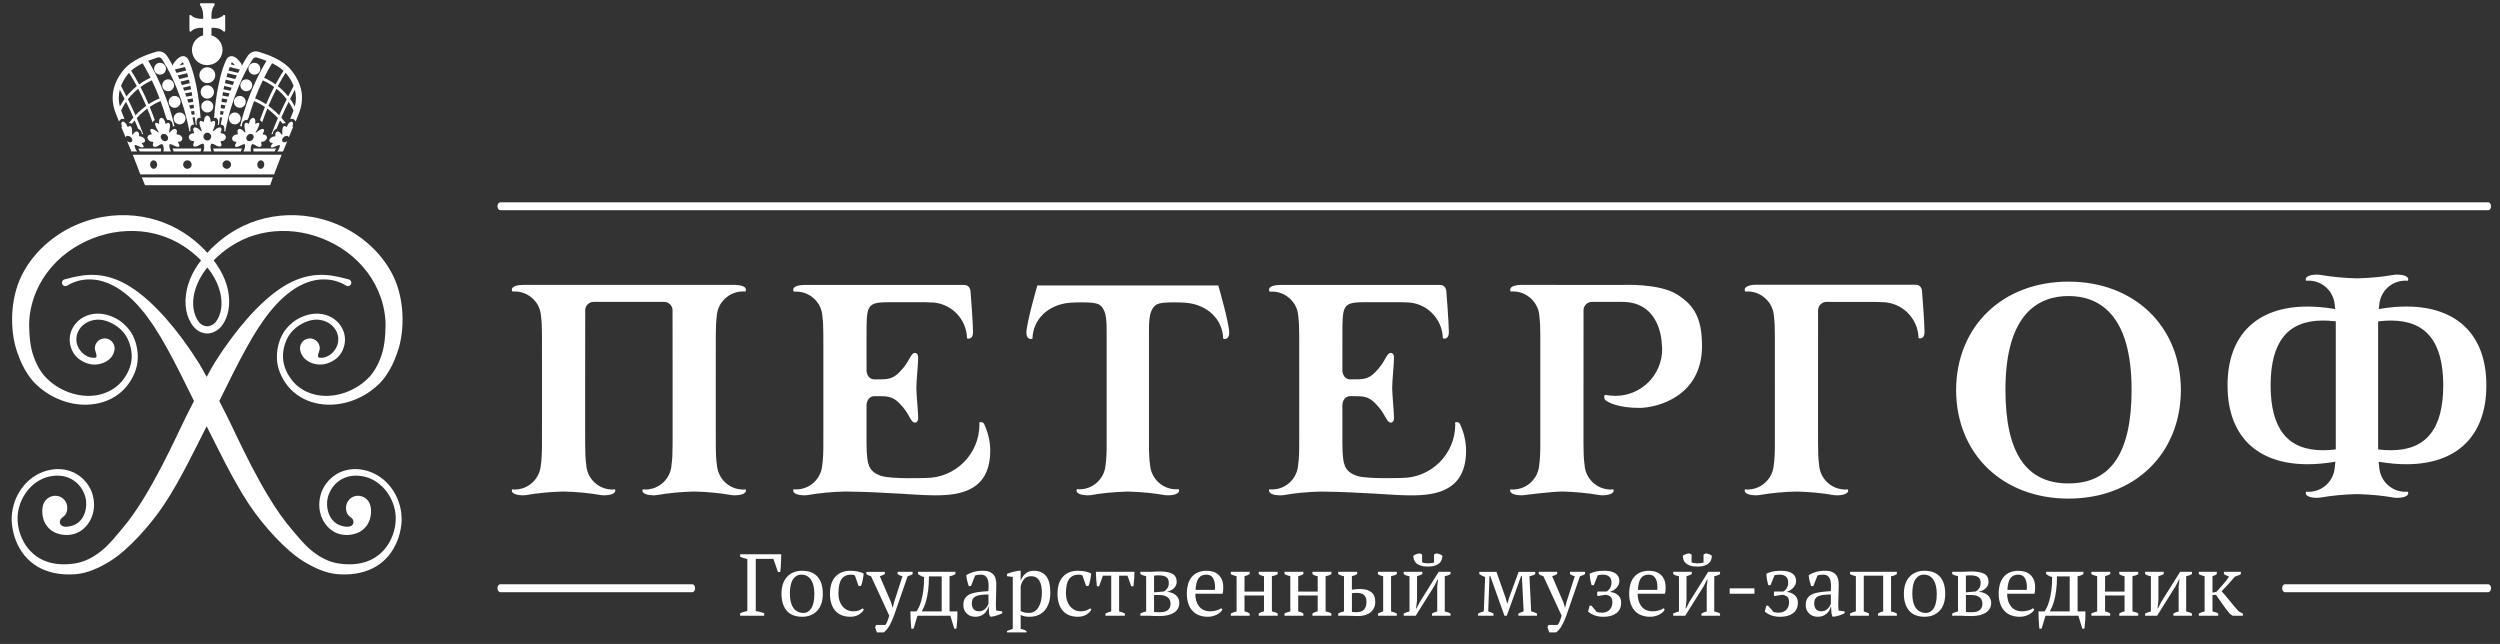 <svg width="198" height="51" viewBox="0 0 198 51" fill="none" xmlns="http://www.w3.org/2000/svg">
<rect x="0" y="0" width="198" height="51" fill="#333333" stroke="none"/>
<g clip-path="url(#clip0_808_7172)">
<path d="M16.947 7.283C16.947 7.576 16.712 7.812 16.419 7.812C16.127 7.812 15.891 7.576 15.891 7.283C15.891 6.991 16.127 6.754 16.419 6.754C16.712 6.754 16.947 6.991 16.947 7.283ZM18.522 8.067C18.522 8.326 18.733 8.537 18.992 8.537C19.251 8.537 19.462 8.326 19.462 8.067C19.462 7.807 19.251 7.597 18.992 7.597C18.733 7.597 18.522 7.807 18.522 8.067ZM16.419 7.956C16.157 7.956 15.943 8.171 15.943 8.433C15.943 8.696 16.156 8.909 16.419 8.909C16.683 8.909 16.895 8.696 16.895 8.433C16.895 8.171 16.683 7.956 16.419 7.956ZM16.419 5.326C16.072 5.326 15.791 5.607 15.791 5.955C15.791 6.302 16.072 6.583 16.419 6.583C16.766 6.583 17.048 6.302 17.048 5.955C17.048 5.607 16.766 5.326 16.419 5.326ZM19.037 6.754C19.037 7.015 19.247 7.225 19.506 7.225C19.764 7.225 19.976 7.015 19.976 6.754C19.976 6.496 19.764 6.285 19.506 6.285C19.247 6.285 19.037 6.495 19.037 6.754ZM20.616 5.444C20.616 5.185 20.407 4.973 20.147 4.973C19.889 4.973 19.677 5.185 19.677 5.444C19.677 5.702 19.889 5.913 20.147 5.913C20.407 5.913 20.616 5.703 20.616 5.444ZM15.37 10.5C15.346 10.446 15.327 10.399 15.316 10.357C15.315 10.357 15.315 10.355 15.315 10.354C15.303 10.313 15.297 10.279 15.296 10.25C15.297 10.208 15.31 10.163 15.353 10.121C15.436 10.031 15.639 10.147 15.716 10.204C15.739 10.222 15.78 10.259 15.823 10.293C15.847 10.315 15.867 10.334 15.891 10.355C16.029 10.47 15.983 10.347 15.927 10.215C15.927 10.214 15.927 10.213 15.927 10.212C15.886 10.112 15.859 10.036 15.842 9.974C15.834 9.947 15.825 9.919 15.819 9.89C15.804 9.819 15.803 9.774 15.8 9.731C15.8 9.713 15.802 9.699 15.803 9.684C15.805 9.679 15.805 9.674 15.807 9.669C15.829 9.563 15.91 9.521 16.113 9.655C16.213 9.722 16.079 9.302 16.358 9.168C16.411 9.141 16.451 9.151 16.482 9.168C16.754 9.317 16.625 9.722 16.726 9.655C16.924 9.524 17.008 9.562 17.033 9.662C17.036 9.672 17.038 9.683 17.04 9.693C17.04 9.695 17.04 9.697 17.04 9.699C17.041 9.71 17.042 9.721 17.041 9.731C17.034 9.815 17.036 9.907 16.926 10.182C16.864 10.324 16.799 10.479 16.947 10.355C16.967 10.338 16.986 10.32 17.005 10.303C17.051 10.267 17.101 10.224 17.126 10.204C17.202 10.148 17.405 10.032 17.49 10.121C17.53 10.162 17.543 10.207 17.545 10.249L17.544 10.248C17.543 10.308 17.521 10.389 17.47 10.501C17.414 10.62 17.753 10.467 17.877 10.792C17.893 10.829 17.9 10.875 17.877 10.942C17.766 11.273 17.414 11.112 17.47 11.231C17.725 11.782 17.22 11.602 17.06 11.489C17.06 11.489 16.759 11.304 16.712 11.411C16.639 11.577 16.667 11.806 16.74 11.997H16.101C16.173 11.806 16.203 11.577 16.129 11.411C16.082 11.303 15.782 11.489 15.782 11.489C15.623 11.601 15.115 11.782 15.373 11.231C15.428 11.112 15.075 11.273 14.964 10.942C14.941 10.875 14.949 10.829 14.964 10.792C15.087 10.466 15.426 10.619 15.37 10.5ZM16.111 10.817C16.111 10.988 16.249 11.126 16.419 11.126C16.59 11.126 16.728 10.988 16.728 10.817C16.728 10.646 16.59 10.508 16.419 10.508C16.249 10.508 16.111 10.646 16.111 10.817ZM11.486 14.669H21.397L21.611 14.049H11.235L11.486 14.669ZM18.127 9.379C18.127 9.638 18.338 9.849 18.596 9.849C18.855 9.849 19.065 9.638 19.065 9.379C19.065 9.119 18.855 8.909 18.596 8.909C18.338 8.909 18.127 9.119 18.127 9.379ZM21.706 13.812H16.88H15.997H11.115L10.517 12.257H15.998H16.88H22.305L21.706 13.812ZM12.447 13.019C12.437 12.834 12.304 12.689 12.151 12.699C11.997 12.707 11.88 12.864 11.889 13.049C11.899 13.233 12.033 13.377 12.187 13.369C12.339 13.361 12.456 13.205 12.447 13.019ZM15.178 13.034C15.178 12.848 15.029 12.699 14.842 12.699C14.658 12.699 14.507 12.848 14.507 13.034C14.507 13.219 14.658 13.369 14.842 13.369C15.029 13.369 15.178 13.219 15.178 13.034ZM18.296 13.034C18.296 12.848 18.144 12.699 17.959 12.699C17.774 12.699 17.623 12.848 17.623 13.034C17.623 13.219 17.774 13.369 17.959 13.369C18.144 13.369 18.296 13.219 18.296 13.034ZM20.931 13.049C20.942 12.864 20.825 12.706 20.671 12.699C20.518 12.689 20.385 12.834 20.375 13.019C20.365 13.204 20.481 13.361 20.636 13.368C20.789 13.377 20.921 13.234 20.931 13.049ZM22.706 10.759C22.796 10.759 22.855 10.809 22.874 10.88C22.999 10.579 23.125 10.273 23.222 10.036C23.211 10.041 23.202 10.044 23.191 10.051C23.087 10.106 23.316 9.77 23.136 9.645C23.114 9.631 23.086 9.623 23.031 9.645C22.76 9.756 22.745 10.106 22.681 10.051C22.553 9.937 22.472 9.973 22.423 10.061C22.421 10.065 22.417 10.069 22.415 10.075C22.408 10.086 22.404 10.099 22.398 10.112C22.389 10.149 22.375 10.187 22.366 10.246C22.362 10.268 22.361 10.292 22.359 10.315C22.355 10.366 22.354 10.43 22.358 10.513C22.358 10.514 22.358 10.514 22.358 10.515C22.365 10.624 22.365 10.727 22.286 10.632C22.272 10.616 22.262 10.599 22.248 10.58C22.223 10.552 22.199 10.522 22.184 10.507C22.139 10.46 22.005 10.364 21.909 10.437C21.861 10.473 21.836 10.51 21.823 10.546C21.814 10.569 21.809 10.598 21.806 10.631C21.806 10.633 21.806 10.633 21.806 10.635C21.803 10.669 21.804 10.708 21.808 10.754C21.814 10.819 21.715 10.789 21.591 10.835C21.589 10.835 21.587 10.836 21.584 10.838C21.518 10.862 21.448 10.906 21.381 10.997C21.357 11.028 21.337 11.066 21.335 11.122C21.329 11.396 21.67 11.263 21.588 11.363C21.206 11.822 21.683 11.672 21.85 11.576C21.85 11.576 22.156 11.423 22.163 11.513C22.174 11.652 22.081 11.84 21.961 11.999H22.413C22.475 11.85 22.606 11.533 22.754 11.174C22.687 11.233 22.601 11.274 22.519 11.274C22.377 11.274 22.305 11.16 22.356 11.018C22.407 10.874 22.564 10.759 22.706 10.759ZM16.953 9.351C17.004 8.668 17.209 6.283 17.904 4.765C18.024 4.504 18.21 4.453 18.31 4.446C18.673 4.42 19.018 4.906 19.112 5.054C19.144 5.106 19.152 5.164 19.144 5.22C19.397 4.751 19.587 4.468 19.646 4.385C19.756 4.231 20.071 3.97 20.489 4.102L20.568 4.128C21.062 4.281 22.371 4.688 23.074 5.563C23.927 6.628 24.135 7.759 23.693 8.926C23.617 9.127 23.522 9.37 23.418 9.629C23.393 9.567 23.352 9.51 23.282 9.462C23.229 9.426 23.172 9.41 23.11 9.41C23.069 9.41 23.027 9.419 22.982 9.435C23.082 9.185 23.174 8.952 23.248 8.757C23.248 8.756 23.248 8.755 23.249 8.753C23.134 8.503 23.002 8.274 22.86 8.068C22.678 8.434 22.478 8.858 22.277 9.31C22.397 9.444 22.516 9.59 22.636 9.746C22.632 9.752 22.628 9.757 22.624 9.765C22.602 9.76 22.58 9.756 22.558 9.756C22.499 9.756 22.444 9.774 22.392 9.803C22.321 9.712 22.248 9.623 22.177 9.541C22.082 9.756 21.99 9.981 21.901 10.206C21.863 10.217 21.827 10.235 21.796 10.26C21.722 10.315 21.668 10.384 21.637 10.463L21.635 10.469L21.633 10.475C21.619 10.514 21.611 10.555 21.607 10.602C21.573 10.611 21.534 10.624 21.494 10.642C21.656 10.204 21.829 9.77 22.011 9.355C21.718 9.043 21.434 8.798 21.173 8.605C21.034 8.948 20.894 9.316 20.757 9.708C20.726 9.619 20.666 9.553 20.582 9.522C20.714 9.151 20.85 8.799 20.984 8.472C20.606 8.216 20.296 8.076 20.121 8.01C19.969 8.416 19.822 8.857 19.689 9.325C19.643 9.386 19.61 9.45 19.588 9.509C19.564 9.505 19.54 9.502 19.519 9.502C19.373 9.502 19.254 9.59 19.199 9.736L19.192 9.758C19.182 9.789 19.176 9.81 19.172 9.835L19.171 9.843L19.167 9.851L19.165 9.868C19.162 9.905 19.157 9.953 19.158 10.02C19.115 10.003 19.066 9.992 19.018 9.99C19.643 7.343 20.728 5.434 21.108 4.819C20.828 4.709 20.584 4.633 20.428 4.584L20.345 4.558C20.155 4.497 20.039 4.659 20.037 4.66C19.972 4.753 19.385 5.608 18.786 7.138C18.434 8.038 18.108 8.999 17.84 10.419C17.81 10.402 17.78 10.389 17.752 10.381C17.794 10.21 17.798 9.851 17.477 9.875C17.526 9.647 17.561 9.48 17.6 9.313L17.417 9.29C17.416 9.292 17.416 9.296 17.416 9.297C17.414 9.343 17.394 9.484 17.342 9.873C17.311 9.878 17.28 9.884 17.249 9.895C17.364 9.379 17.091 9.268 16.953 9.351ZM21.712 6.891C21.341 6.618 21.01 6.451 20.816 6.363C20.619 6.77 20.407 7.25 20.199 7.794C20.384 7.862 20.695 8.002 21.073 8.252C21.295 7.73 21.514 7.276 21.712 6.891ZM22.708 7.861C22.451 7.525 22.167 7.249 21.895 7.031C21.698 7.414 21.482 7.865 21.262 8.382C21.524 8.574 21.812 8.819 22.108 9.128C22.317 8.661 22.525 8.231 22.708 7.861ZM23.353 7.106C23.257 7.289 23.126 7.534 22.978 7.831C23.111 8.014 23.234 8.217 23.349 8.436C23.465 7.986 23.468 7.541 23.353 7.106ZM22.62 5.767C22.484 5.976 22.266 6.331 22.004 6.823C22.276 7.037 22.559 7.304 22.823 7.634C23.014 7.261 23.167 6.973 23.257 6.807C23.134 6.487 22.951 6.171 22.702 5.861C22.676 5.829 22.648 5.798 22.62 5.767ZM21.549 5.01C21.429 5.204 21.195 5.6 20.916 6.158C21.12 6.247 21.451 6.415 21.822 6.683C22.096 6.171 22.324 5.805 22.456 5.601C22.189 5.359 21.866 5.163 21.549 5.01ZM18.279 5.097L18.618 5.18C18.524 5.059 18.418 4.955 18.356 4.928C18.352 4.935 18.346 4.947 18.339 4.963C18.319 5.006 18.298 5.052 18.279 5.097ZM18.093 5.584L18.861 5.773C18.906 5.68 18.95 5.589 18.994 5.505L18.194 5.307C18.159 5.397 18.125 5.49 18.093 5.584ZM17.936 6.09L18.633 6.262C18.676 6.164 18.719 6.069 18.761 5.979L18.022 5.797C17.994 5.895 17.963 5.992 17.936 6.09ZM17.809 6.584L18.432 6.736C18.469 6.644 18.505 6.556 18.542 6.471L17.877 6.306C17.854 6.4 17.831 6.492 17.809 6.584ZM17.704 7.074L18.258 7.185C18.287 7.111 18.311 7.038 18.34 6.964C18.343 6.957 18.345 6.951 18.348 6.946L17.759 6.805C17.74 6.895 17.721 6.985 17.704 7.074ZM17.613 7.571L18.084 7.658C18.113 7.573 18.147 7.485 18.178 7.397L17.663 7.295C17.645 7.389 17.629 7.482 17.613 7.571ZM17.54 8.064L17.926 8.131C17.953 8.046 17.983 7.959 18.012 7.873L17.579 7.793C17.565 7.886 17.552 7.977 17.54 8.064ZM17.478 8.565L17.783 8.607C17.807 8.521 17.832 8.434 17.858 8.347L17.511 8.287C17.499 8.385 17.488 8.479 17.478 8.565ZM17.432 9.063L17.654 9.092C17.676 9.003 17.697 8.912 17.72 8.825L17.455 8.789C17.446 8.896 17.437 8.987 17.432 9.063ZM10.303 11.272C10.221 11.272 10.136 11.231 10.067 11.171C10.215 11.531 10.348 11.848 10.409 11.998H10.86C10.742 11.838 10.648 11.649 10.66 11.511C10.667 11.421 10.971 11.575 10.971 11.575C11.138 11.67 11.615 11.82 11.235 11.361C11.152 11.262 11.492 11.395 11.486 11.12C11.485 11.064 11.464 11.027 11.441 10.995C11.374 10.905 11.302 10.86 11.237 10.837C11.235 10.835 11.232 10.833 11.23 10.833C11.105 10.788 11.006 10.818 11.014 10.753C11.018 10.707 11.018 10.668 11.015 10.634C11.015 10.633 11.015 10.631 11.015 10.629C11.013 10.597 11.008 10.569 10.999 10.544C10.985 10.508 10.96 10.472 10.913 10.435C10.817 10.363 10.682 10.459 10.637 10.505C10.622 10.52 10.6 10.55 10.574 10.579C10.559 10.598 10.55 10.614 10.535 10.63C10.456 10.726 10.456 10.623 10.463 10.514C10.463 10.513 10.463 10.512 10.463 10.511C10.467 10.428 10.466 10.364 10.462 10.313C10.46 10.291 10.458 10.267 10.456 10.244C10.446 10.185 10.434 10.148 10.424 10.111C10.417 10.098 10.412 10.085 10.405 10.073C10.403 10.068 10.401 10.063 10.398 10.059C10.348 9.971 10.267 9.935 10.14 10.05C10.077 10.105 10.06 9.754 9.79 9.644C9.735 9.622 9.707 9.629 9.685 9.644C9.504 9.768 9.733 10.105 9.631 10.05C9.619 10.043 9.609 10.039 9.599 10.035C9.696 10.272 9.822 10.577 9.946 10.879C9.966 10.808 10.024 10.758 10.114 10.758C10.255 10.758 10.413 10.872 10.464 11.014C10.518 11.158 10.444 11.272 10.303 11.272ZM13.83 8.537C14.088 8.537 14.298 8.326 14.298 8.067C14.298 7.807 14.088 7.597 13.83 7.597C13.57 7.597 13.36 7.807 13.36 8.067C13.36 8.326 13.569 8.537 13.83 8.537ZM14.225 9.849C14.484 9.849 14.694 9.639 14.694 9.38C14.694 9.119 14.484 8.909 14.225 8.909C13.965 8.909 13.755 9.12 13.755 9.38C13.755 9.638 13.965 9.849 14.225 9.849ZM13.316 7.225C13.575 7.225 13.784 7.015 13.784 6.754C13.784 6.496 13.575 6.285 13.316 6.285C13.056 6.285 12.846 6.496 12.846 6.754C12.845 7.015 13.056 7.225 13.316 7.225ZM12.018 10.594C11.95 10.49 11.916 10.413 11.906 10.357C11.899 10.319 11.905 10.277 11.935 10.239C12 10.156 12.207 10.262 12.289 10.317C12.289 10.317 12.289 10.317 12.289 10.317C12.316 10.335 12.37 10.376 12.419 10.409C12.441 10.427 12.461 10.442 12.482 10.459H12.483C12.583 10.532 12.586 10.502 12.554 10.436C12.544 10.417 12.532 10.394 12.518 10.37C12.504 10.347 12.488 10.32 12.473 10.296H12.473C12.323 10.038 12.311 9.952 12.29 9.874C12.288 9.865 12.287 9.854 12.286 9.844C12.286 9.842 12.286 9.84 12.286 9.838C12.285 9.829 12.286 9.819 12.286 9.809C12.293 9.715 12.366 9.682 12.572 9.804C12.678 9.865 12.491 9.487 12.72 9.346C12.747 9.33 12.781 9.322 12.838 9.346C13.119 9.472 13.064 9.865 13.147 9.804C13.22 9.749 13.275 9.726 13.319 9.724C13.322 9.724 13.323 9.723 13.325 9.723C13.326 9.723 13.326 9.724 13.328 9.724C13.353 9.725 13.373 9.733 13.392 9.747C13.393 9.748 13.394 9.749 13.395 9.749C13.413 9.766 13.427 9.786 13.436 9.814C13.44 9.82 13.441 9.825 13.443 9.83C13.447 9.844 13.45 9.858 13.454 9.873C13.459 9.914 13.464 9.956 13.462 10.023C13.46 10.05 13.458 10.075 13.455 10.102C13.447 10.159 13.435 10.231 13.414 10.325C13.414 10.326 13.414 10.327 13.413 10.328C13.413 10.329 13.413 10.331 13.413 10.334C13.413 10.332 13.413 10.332 13.413 10.332C13.385 10.441 13.367 10.542 13.444 10.48C13.444 10.48 13.444 10.48 13.444 10.479C13.452 10.475 13.459 10.469 13.47 10.458C13.489 10.439 13.505 10.421 13.524 10.4C13.559 10.369 13.591 10.334 13.61 10.317C13.62 10.308 13.634 10.297 13.649 10.287C13.653 10.285 13.656 10.283 13.659 10.28C13.693 10.259 13.732 10.237 13.774 10.223C13.779 10.221 13.783 10.22 13.789 10.218C13.808 10.213 13.826 10.209 13.844 10.209C13.847 10.209 13.849 10.208 13.851 10.208L13.852 10.208C13.883 10.208 13.913 10.216 13.937 10.239C13.982 10.277 14.003 10.32 14.01 10.361C14.014 10.388 14.014 10.42 14.011 10.457C14.011 10.458 14.01 10.46 14.009 10.46C14.005 10.499 13.997 10.543 13.982 10.594C13.949 10.707 14.241 10.564 14.414 10.867C14.433 10.902 14.447 10.946 14.438 11.007C14.387 11.316 14.03 11.168 14.103 11.28C14.263 11.53 14.227 11.618 14.127 11.632C14.121 11.633 14.116 11.633 14.108 11.633C14.105 11.633 14.103 11.634 14.101 11.634C14.098 11.634 14.095 11.633 14.093 11.633C14.071 11.633 14.044 11.63 14.017 11.623C14.014 11.622 14.01 11.621 14.007 11.621C13.979 11.615 13.951 11.606 13.923 11.597C13.92 11.596 13.917 11.595 13.915 11.593C13.888 11.583 13.859 11.571 13.835 11.559C13.834 11.558 13.832 11.558 13.831 11.558C13.805 11.545 13.78 11.532 13.762 11.52C13.762 11.52 13.702 11.488 13.632 11.459C13.544 11.422 13.439 11.392 13.424 11.448C13.382 11.604 13.446 11.818 13.547 11.997H12.948C12.985 11.818 12.974 11.604 12.878 11.448C12.816 11.347 12.565 11.52 12.565 11.52C12.434 11.627 11.988 11.796 12.138 11.28C12.171 11.168 11.867 11.317 11.707 11.008C11.674 10.946 11.674 10.902 11.682 10.868C11.746 10.564 12.089 10.707 12.018 10.594ZM12.732 10.891C12.76 11.051 12.912 11.181 13.072 11.181C13.232 11.181 13.339 11.051 13.311 10.891C13.283 10.731 13.13 10.602 12.971 10.602C12.81 10.602 12.704 10.73 12.732 10.891ZM13.143 5.444C13.143 5.185 12.934 4.973 12.674 4.973C12.414 4.973 12.205 5.185 12.205 5.444C12.205 5.702 12.415 5.913 12.674 5.913C12.934 5.913 13.143 5.703 13.143 5.444ZM19.378 10.479C19.378 10.48 19.378 10.48 19.378 10.48C19.455 10.543 19.436 10.439 19.408 10.327C19.407 10.327 19.407 10.326 19.407 10.324C19.386 10.23 19.373 10.159 19.367 10.101C19.363 10.074 19.361 10.05 19.36 10.023C19.357 9.956 19.363 9.914 19.367 9.873C19.37 9.857 19.375 9.844 19.378 9.829C19.379 9.825 19.381 9.82 19.384 9.814C19.394 9.787 19.408 9.765 19.426 9.749C19.426 9.748 19.427 9.747 19.428 9.747C19.447 9.732 19.467 9.724 19.493 9.724C19.495 9.724 19.495 9.723 19.496 9.723C19.497 9.723 19.5 9.724 19.502 9.724C19.545 9.726 19.601 9.748 19.675 9.803C19.757 9.864 19.702 9.472 19.984 9.346C20.039 9.322 20.072 9.33 20.101 9.346C20.33 9.486 20.144 9.865 20.248 9.803C20.456 9.681 20.529 9.715 20.535 9.809C20.537 9.818 20.537 9.829 20.537 9.838C20.537 9.839 20.535 9.842 20.535 9.844C20.535 9.854 20.533 9.865 20.532 9.873C20.511 9.952 20.496 10.037 20.349 10.295C20.334 10.319 20.32 10.343 20.307 10.365C20.306 10.368 20.304 10.37 20.303 10.373C20.289 10.394 20.277 10.417 20.268 10.435C20.236 10.502 20.238 10.531 20.338 10.458C20.36 10.441 20.38 10.426 20.402 10.408C20.452 10.375 20.505 10.334 20.533 10.317C20.533 10.316 20.533 10.316 20.533 10.316C20.614 10.262 20.821 10.156 20.887 10.238C20.917 10.276 20.922 10.319 20.917 10.356H20.915C20.906 10.413 20.871 10.489 20.805 10.593C20.733 10.706 21.076 10.563 21.139 10.867C21.147 10.902 21.147 10.945 21.114 11.007C20.954 11.316 20.652 11.167 20.684 11.279C20.833 11.795 20.388 11.626 20.257 11.519C20.257 11.519 20.006 11.346 19.943 11.447C19.848 11.603 19.837 11.816 19.874 11.996H19.275C19.375 11.817 19.44 11.603 19.398 11.447C19.384 11.392 19.287 11.419 19.197 11.455C19.124 11.484 19.06 11.519 19.06 11.519C19.041 11.531 19.017 11.544 18.991 11.557C18.989 11.557 18.989 11.557 18.987 11.558C18.962 11.571 18.936 11.582 18.906 11.592C18.903 11.594 18.901 11.595 18.898 11.596C18.871 11.605 18.843 11.614 18.815 11.62C18.811 11.62 18.808 11.621 18.805 11.622C18.778 11.629 18.752 11.632 18.727 11.632C18.726 11.632 18.723 11.633 18.722 11.633C18.719 11.633 18.716 11.632 18.713 11.632C18.706 11.632 18.701 11.632 18.694 11.631H18.692C18.594 11.617 18.558 11.529 18.718 11.279C18.791 11.167 18.433 11.315 18.383 11.006C18.373 10.944 18.388 10.901 18.407 10.866C18.578 10.563 18.87 10.706 18.838 10.593C18.824 10.541 18.816 10.498 18.811 10.459C18.811 10.459 18.811 10.457 18.81 10.456C18.807 10.419 18.807 10.386 18.811 10.36C18.819 10.319 18.838 10.277 18.884 10.238C18.909 10.216 18.938 10.207 18.969 10.207C18.969 10.207 18.969 10.207 18.969 10.207C18.972 10.207 18.974 10.208 18.976 10.208C18.995 10.208 19.013 10.212 19.033 10.217C19.038 10.219 19.041 10.22 19.048 10.222C19.068 10.228 19.088 10.236 19.106 10.246C19.108 10.247 19.109 10.247 19.111 10.249C19.129 10.258 19.146 10.268 19.162 10.279C19.166 10.281 19.17 10.284 19.174 10.286C19.188 10.296 19.202 10.306 19.212 10.316C19.231 10.332 19.263 10.367 19.297 10.398C19.318 10.42 19.334 10.437 19.352 10.457C19.362 10.468 19.369 10.475 19.378 10.479ZM19.511 10.891C19.482 11.051 19.589 11.181 19.749 11.181C19.909 11.181 20.061 11.051 20.089 10.891C20.118 10.731 20.011 10.602 19.851 10.602C19.691 10.602 19.539 10.73 19.511 10.891ZM9.148 8.925C8.706 7.758 8.915 6.627 9.768 5.563C10.47 4.687 11.78 4.281 12.273 4.127L12.352 4.102C12.77 3.97 13.086 4.23 13.196 4.385C13.254 4.467 13.444 4.75 13.697 5.219C13.689 5.164 13.696 5.105 13.729 5.054C13.824 4.906 14.168 4.419 14.531 4.446C14.632 4.453 14.817 4.503 14.937 4.764C15.632 6.283 15.838 8.667 15.887 9.35C15.749 9.267 15.476 9.378 15.591 9.892C15.562 9.881 15.53 9.875 15.5 9.87C15.447 9.481 15.428 9.339 15.425 9.294C15.425 9.292 15.425 9.289 15.424 9.286L15.242 9.309C15.28 9.477 15.315 9.643 15.364 9.871C15.044 9.848 15.047 10.206 15.09 10.377C15.06 10.386 15.032 10.399 15.003 10.415C14.732 8.996 14.407 8.034 14.056 7.135C13.457 5.605 12.869 4.749 12.804 4.657C12.803 4.655 12.688 4.494 12.496 4.555L12.414 4.58C12.259 4.63 12.013 4.705 11.735 4.815C12.115 5.43 13.198 7.34 13.823 9.986C13.774 9.989 13.727 9.999 13.684 10.016C13.685 9.95 13.68 9.901 13.676 9.864L13.674 9.847L13.672 9.839L13.671 9.831C13.666 9.806 13.661 9.785 13.651 9.754L13.644 9.732C13.588 9.586 13.469 9.498 13.324 9.498C13.301 9.498 13.278 9.5 13.254 9.505C13.232 9.446 13.198 9.382 13.153 9.322C13.019 8.853 12.872 8.412 12.722 8.005C12.546 8.073 12.234 8.213 11.858 8.468C11.993 8.795 12.128 9.147 12.261 9.518C12.177 9.549 12.116 9.615 12.086 9.704C11.948 9.313 11.808 8.944 11.668 8.601C11.407 8.794 11.122 9.039 10.832 9.351C11.013 9.766 11.187 10.2 11.347 10.638C11.308 10.62 11.268 10.607 11.236 10.598C11.231 10.551 11.222 10.51 11.209 10.471L11.207 10.464L11.204 10.459C11.173 10.379 11.12 10.311 11.047 10.256C11.014 10.231 10.979 10.214 10.941 10.201C10.851 9.977 10.759 9.753 10.665 9.537C10.593 9.619 10.521 9.708 10.449 9.799C10.399 9.77 10.343 9.752 10.284 9.752C10.262 9.752 10.239 9.757 10.217 9.761C10.214 9.754 10.21 9.748 10.206 9.742C10.326 9.586 10.445 9.44 10.565 9.306C10.365 8.853 10.163 8.429 9.983 8.064C9.84 8.27 9.709 8.499 9.593 8.749C9.594 8.751 9.594 8.752 9.594 8.753C9.669 8.949 9.76 9.182 9.86 9.431C9.816 9.415 9.773 9.407 9.732 9.407C9.67 9.407 9.613 9.423 9.56 9.458C9.491 9.505 9.449 9.563 9.423 9.625C9.32 9.369 9.224 9.127 9.148 8.925ZM15.386 8.789L15.121 8.825C15.146 8.913 15.165 9.004 15.188 9.092L15.41 9.063C15.405 8.987 15.396 8.896 15.386 8.789ZM15.331 8.287L14.983 8.347C15.009 8.434 15.034 8.521 15.059 8.606L15.363 8.565C15.354 8.479 15.343 8.385 15.331 8.287ZM15.262 7.794L14.83 7.873C14.859 7.96 14.89 8.047 14.917 8.131L15.302 8.064C15.29 7.977 15.277 7.886 15.262 7.794ZM15.18 7.295L14.663 7.397C14.695 7.485 14.728 7.573 14.758 7.658L15.227 7.571C15.212 7.482 15.197 7.389 15.18 7.295ZM15.082 6.805L14.494 6.946C14.497 6.951 14.499 6.956 14.501 6.964C14.53 7.038 14.555 7.111 14.583 7.185L15.139 7.074C15.12 6.985 15.101 6.895 15.082 6.805ZM14.298 6.471C14.335 6.557 14.371 6.645 14.409 6.736L15.032 6.584C15.01 6.492 14.987 6.4 14.964 6.306L14.298 6.471ZM14.818 5.797L14.08 5.979C14.121 6.07 14.164 6.165 14.208 6.263L14.905 6.091C14.878 5.992 14.849 5.895 14.818 5.797ZM14.223 5.181L14.562 5.098C14.543 5.053 14.525 5.006 14.504 4.963C14.497 4.947 14.491 4.936 14.486 4.928C14.425 4.956 14.317 5.06 14.223 5.181ZM13.849 5.505C13.891 5.588 13.936 5.68 13.982 5.773L14.748 5.584C14.716 5.49 14.682 5.398 14.648 5.308L13.849 5.505ZM11.579 8.383C11.36 7.865 11.143 7.415 10.945 7.031C10.674 7.249 10.393 7.525 10.132 7.861C10.317 8.231 10.524 8.661 10.732 9.129C11.028 8.82 11.316 8.574 11.579 8.383ZM12.026 6.363C11.832 6.451 11.501 6.618 11.129 6.891C11.328 7.276 11.546 7.73 11.769 8.252C12.146 8.002 12.457 7.863 12.641 7.794C12.434 7.25 12.223 6.77 12.026 6.363ZM10.385 5.601C10.518 5.805 10.746 6.171 11.02 6.683C11.392 6.414 11.722 6.247 11.925 6.158C11.647 5.6 11.413 5.204 11.293 5.01C10.976 5.163 10.652 5.359 10.385 5.601ZM9.584 6.807C9.676 6.973 9.829 7.261 10.018 7.634C10.282 7.304 10.566 7.038 10.836 6.823C10.576 6.331 10.358 5.976 10.222 5.767C10.195 5.798 10.165 5.829 10.14 5.861C9.892 6.171 9.707 6.487 9.584 6.807ZM9.493 8.436C9.607 8.217 9.733 8.014 9.865 7.831C9.715 7.533 9.587 7.289 9.488 7.105C9.375 7.541 9.377 7.986 9.493 8.436ZM1.4 43.139C1.593 43.532 1.842 43.912 2.16 44.238C2.475 44.567 2.857 44.837 3.275 45.038C4.116 45.441 5.075 45.548 5.988 45.476C6.947 45.403 7.839 44.972 8.645 44.49C10.105 43.618 11.883 41.627 12.979 39.988C14.298 38.016 15.603 35.25 16.359 33.774C16.362 33.77 16.364 33.765 16.366 33.76C16.369 33.765 16.372 33.77 16.374 33.774C17.128 35.251 18.433 38.016 19.752 39.988C20.85 41.627 22.627 43.617 24.087 44.49C24.893 44.972 25.785 45.403 26.744 45.476C27.658 45.548 28.616 45.44 29.458 45.038C29.875 44.837 30.257 44.566 30.573 44.238C30.892 43.912 31.14 43.533 31.333 43.139C31.527 42.744 31.651 42.328 31.732 41.907C31.812 41.486 31.834 41.062 31.781 40.636C31.681 39.797 31.332 39.016 30.801 38.407C30.276 37.794 29.553 37.373 28.801 37.222C28.053 37.059 27.243 37.178 26.62 37.573C25.994 37.964 25.553 38.573 25.384 39.228C24.996 40.723 25.819 41.964 26.816 42.274C27.358 42.443 27.876 42.371 28.297 42.214C28.72 42.052 29.393 41.552 29.386 40.45C29.381 39.591 28.807 39.264 28.349 39.264C27.828 39.264 27.405 39.686 27.405 40.207C27.405 40.727 27.635 40.854 27.854 41.035C28.132 41.264 28.074 41.953 27.023 41.637C25.968 41.321 25.778 40.065 25.966 39.38C26.106 38.871 26.425 38.363 26.918 38.04C27.409 37.714 28.055 37.594 28.704 37.716C29.354 37.826 29.976 38.187 30.444 38.72C30.913 39.251 31.236 39.947 31.324 40.69C31.404 41.426 31.236 42.221 30.866 42.901C30.5 43.586 29.902 44.134 29.183 44.421C28.461 44.713 27.643 44.749 26.84 44.63C26.063 44.523 25.344 44.139 24.71 43.633C24.072 43.126 23.557 42.457 23.009 41.812C20.781 39.189 18.695 34.367 17.948 32.899C17.837 32.674 17.621 32.252 17.369 31.76C17.742 31.001 18.105 30.26 18.468 29.545C19.146 28.218 19.801 26.972 20.509 25.897C21.216 24.823 21.973 23.907 22.782 23.268C23.582 22.621 24.427 22.257 25.159 22.161C25.896 22.066 26.485 22.201 26.853 22.344C27.043 22.414 27.167 22.481 27.263 22.534C27.359 22.585 27.404 22.617 27.404 22.617C27.529 22.699 27.698 22.666 27.782 22.542C27.865 22.417 27.831 22.249 27.707 22.166C27.681 22.148 27.653 22.134 27.623 22.128L27.605 22.124C27.605 22.124 27.383 22.068 26.968 21.963C26.55 21.872 25.929 21.727 25.122 21.78C24.318 21.823 23.341 22.113 22.396 22.724C21.446 23.327 20.509 24.185 19.608 25.206C18.707 26.229 17.828 27.411 17.007 28.717C16.874 28.922 16.639 29.345 16.366 29.85C16.095 29.345 15.86 28.922 15.727 28.717C14.906 27.412 14.027 26.229 13.126 25.206C12.225 24.185 11.288 23.327 10.338 22.724C9.393 22.114 8.415 21.823 7.612 21.78C6.804 21.727 6.183 21.872 5.766 21.963C5.35 22.067 5.128 22.124 5.128 22.124L5.11 22.128C5.081 22.135 5.052 22.148 5.026 22.166C4.902 22.249 4.869 22.417 4.952 22.542C5.035 22.666 5.203 22.7 5.329 22.617C5.329 22.617 5.375 22.585 5.47 22.534C5.566 22.482 5.691 22.414 5.881 22.344C6.25 22.201 6.839 22.067 7.573 22.161C8.306 22.257 9.151 22.622 9.952 23.268C10.761 23.907 11.517 24.823 12.224 25.897C12.934 26.973 13.589 28.218 14.266 29.545C14.629 30.26 14.991 31.001 15.365 31.76C15.111 32.252 14.898 32.675 14.785 32.899C14.038 34.367 11.953 39.189 9.726 41.812C9.178 42.456 8.663 43.125 8.025 43.633C7.391 44.139 6.671 44.523 5.895 44.63C5.09 44.749 4.273 44.713 3.551 44.421C2.833 44.135 2.234 43.586 1.868 42.901C1.498 42.221 1.331 41.426 1.411 40.69C1.498 39.948 1.822 39.251 2.291 38.72C2.758 38.187 3.381 37.827 4.03 37.716C4.679 37.594 5.326 37.714 5.816 38.04C6.309 38.363 6.629 38.871 6.768 39.38C6.956 40.065 6.766 41.321 5.712 41.637C4.66 41.953 4.603 41.264 4.879 41.035C5.099 40.853 5.329 40.727 5.329 40.207C5.329 39.687 4.907 39.264 4.386 39.264C3.926 39.264 3.353 39.591 3.348 40.45C3.341 41.552 4.014 42.052 4.437 42.214C4.857 42.372 5.375 42.442 5.918 42.274C6.914 41.964 7.739 40.723 7.35 39.228C7.182 38.573 6.739 37.964 6.114 37.573C5.491 37.177 4.682 37.059 3.934 37.222C3.179 37.374 2.459 37.794 1.933 38.407C1.402 39.015 1.053 39.797 0.953 40.636C0.9 41.062 0.921 41.486 1.002 41.907C1.082 42.328 1.206 42.745 1.4 43.139ZM15.1 2.525L15.147 2.476C15.367 2.248 15.703 2.2 15.943 2.2C15.999 2.2 16.05 2.202 16.086 2.207V2.797C15.579 2.94 15.202 3.403 15.202 3.957C15.202 4.604 15.711 5.127 16.349 5.162C16.509 5.161 16.682 5.129 16.849 5.081C17.301 4.907 17.623 4.47 17.623 3.957C17.623 3.406 17.251 2.946 16.746 2.799L16.753 2.207C16.79 2.202 16.84 2.2 16.893 2.2C17.136 2.2 17.472 2.248 17.692 2.476L17.738 2.525L17.828 2.464L17.834 2.407V1.205L17.78 1.198L17.72 1.176L17.684 1.213C17.595 1.306 17.486 1.363 17.373 1.405C17.344 1.416 17.316 1.432 17.286 1.44C17.242 1.451 17.2 1.459 17.155 1.465C17.129 1.47 17.101 1.478 17.076 1.481C17.01 1.489 16.947 1.491 16.889 1.491C16.834 1.491 16.786 1.488 16.747 1.484C16.737 1.331 16.713 0.75 16.988 0.411C17.004 0.399 17.009 0.361 16.995 0.319L16.98 0.262H16.968L16.964 0.258L16.418 0.26L15.873 0.258L15.87 0.262H15.858L15.843 0.319C15.829 0.36 15.834 0.398 15.85 0.411C16.124 0.749 16.102 1.331 16.09 1.484C16.052 1.488 16.004 1.491 15.95 1.491C15.847 1.491 15.729 1.477 15.609 1.451C15.445 1.415 15.272 1.345 15.134 1.205L15.113 1.191L15.003 1.204V2.407L15.01 2.464L15.1 2.525ZM13.755 11.997H15.888L15.943 11.764H13.668L13.755 11.997ZM11.077 11.997H12.739L12.763 11.764H10.95L11.077 11.997ZM20.085 11.997H21.748L21.873 11.764H20.059L20.085 11.997ZM16.944 11.997H19.076L19.164 11.764H16.889L16.944 11.997ZM1.432 28.07C0.923 26.813 0.694 24.565 1.42 22.519C1.74 21.617 2.264 20.799 2.882 20.093C4.129 18.682 5.787 17.74 7.489 17.319C9.193 16.888 10.941 16.971 12.455 17.452C13.978 17.928 15.244 18.797 16.187 19.769C16.268 19.853 16.344 19.939 16.421 20.025C16.498 19.939 16.575 19.854 16.655 19.769C17.6 18.797 18.864 17.928 20.386 17.452C21.901 16.971 23.649 16.888 25.354 17.319C27.055 17.739 28.712 18.682 29.959 20.093C30.578 20.8 31.102 21.617 31.422 22.519C32.147 24.565 31.919 26.813 31.41 28.07C31.41 28.07 30.967 29.512 29.968 30.458C28.611 31.746 26.699 32.333 24.987 31.925C24.133 31.728 23.353 31.259 22.814 30.598C22.542 30.267 22.34 29.922 22.182 29.537C22.026 29.159 21.938 28.751 21.931 28.347C21.909 27.529 22.175 26.648 22.642 26.074C23.112 25.502 23.667 25.115 24.438 24.92C25.126 24.746 25.896 24.857 26.444 25.253C26.998 25.636 27.325 26.272 27.324 26.888C27.322 27.517 27.03 28.087 26.636 28.396C26.216 28.729 25.726 28.892 25.29 28.872C24.85 28.854 24.465 28.696 24.193 28.46C23.961 28.266 23.833 28.005 23.785 27.771C23.778 27.741 23.775 27.712 23.771 27.681C23.769 27.664 23.763 27.645 23.763 27.63C23.761 27.622 23.764 27.618 23.764 27.61C23.764 27.602 23.761 27.594 23.761 27.585C23.761 27.153 24.111 26.802 24.544 26.802C24.975 26.802 25.327 27.153 25.327 27.585C25.327 27.825 25.013 28.296 25.312 28.331C25.627 28.369 25.99 28.247 26.276 27.988C26.562 27.733 26.795 27.333 26.795 26.888C26.804 26.446 26.573 25.965 26.153 25.664C25.738 25.356 25.136 25.225 24.565 25.381C24.005 25.531 23.435 25.863 23.024 26.372C22.616 26.886 22.385 27.648 22.414 28.332C22.441 29.012 22.759 29.7 23.235 30.248C23.708 30.786 24.387 31.154 25.124 31.29C26.606 31.561 28.249 30.95 29.293 29.809C30.051 28.981 30.328 27.74 30.328 27.74C30.537 26.914 30.553 25.752 30.524 25.356C30.414 23.776 29.763 22.304 28.755 21.145C27.751 19.976 26.393 19.145 24.967 18.689C23.539 18.232 22.03 18.173 20.672 18.489C19.309 18.797 18.122 19.496 17.213 20.34C17.113 20.435 17.016 20.529 16.921 20.624C17.092 20.847 17.254 21.079 17.389 21.308C17.709 21.849 17.938 22.412 18.054 22.967C18.286 24.08 18.094 25.145 17.544 25.834C17.221 26.238 16.747 26.411 16.421 26.411C16.049 26.411 15.646 26.261 15.3 25.834C14.745 25.15 14.557 24.08 14.789 22.967C14.906 22.412 15.133 21.849 15.453 21.308C15.589 21.079 15.751 20.847 15.922 20.624C15.827 20.529 15.73 20.435 15.63 20.34C14.721 19.496 13.534 18.797 12.171 18.489C10.813 18.174 9.304 18.232 7.876 18.689C6.451 19.145 5.092 19.976 4.089 21.145C3.082 22.304 2.43 23.775 2.32 25.356C2.292 25.752 2.308 26.915 2.516 27.74C2.516 27.74 2.793 28.98 3.551 29.809C4.596 30.95 6.238 31.561 7.719 31.29C8.455 31.154 9.135 30.786 9.608 30.248C10.084 29.699 10.402 29.011 10.43 28.332C10.457 27.649 10.226 26.886 9.818 26.372C9.408 25.863 8.838 25.53 8.279 25.381C7.707 25.226 7.106 25.356 6.69 25.664C6.27 25.964 6.039 26.447 6.048 26.888C6.048 27.333 6.282 27.733 6.566 27.988C6.853 28.246 7.215 28.366 7.531 28.331C7.8 28.305 7.513 27.826 7.513 27.585C7.513 27.153 7.863 26.802 8.296 26.802C8.708 26.802 9.04 27.12 9.073 27.525C9.074 27.531 9.074 27.541 9.075 27.548C9.076 27.56 9.079 27.572 9.079 27.585C9.079 27.587 9.079 27.587 9.079 27.589C9.079 27.603 9.083 27.613 9.081 27.629C9.079 27.663 9.069 27.702 9.063 27.738C9.063 27.74 9.062 27.743 9.062 27.744C9.019 27.986 8.891 28.259 8.651 28.459C8.377 28.696 7.993 28.853 7.553 28.872C7.116 28.892 6.628 28.73 6.207 28.396C5.812 28.086 5.521 27.516 5.519 26.887C5.518 26.272 5.843 25.636 6.398 25.252C6.948 24.857 7.718 24.745 8.405 24.919C9.177 25.115 9.732 25.502 10.202 26.073C10.668 26.648 10.934 27.529 10.912 28.347C10.905 28.75 10.817 29.159 10.661 29.536C10.503 29.921 10.302 30.266 10.029 30.598C9.491 31.26 8.712 31.727 7.855 31.925C6.145 32.334 4.232 31.746 2.874 30.458C1.876 29.512 1.432 28.07 1.432 28.07ZM16.057 21.683C15.755 22.152 15.536 22.635 15.415 23.111C15.171 24.054 15.313 24.909 15.735 25.478C15.922 25.729 16.188 25.845 16.42 25.845C16.602 25.845 16.919 25.729 17.106 25.478C17.528 24.907 17.67 24.053 17.426 23.111C17.306 22.635 17.088 22.152 16.784 21.683C16.673 21.512 16.55 21.35 16.42 21.188C16.291 21.35 16.168 21.512 16.057 21.683Z" fill="white"/>
<path d="M197.069 46.274H180.968C180.844 46.274 180.747 46.413 180.747 46.589C180.747 46.76 180.844 46.901 180.968 46.901H197.069C197.192 46.901 197.292 46.761 197.292 46.589C197.292 46.413 197.191 46.274 197.069 46.274ZM39.627 16.649H197.063C197.188 16.649 197.291 16.509 197.291 16.337C197.291 16.162 197.188 16.023 197.063 16.023H39.627C39.5 16.023 39.398 16.162 39.398 16.337C39.398 16.509 39.5 16.649 39.627 16.649ZM54.828 46.274H39.621C39.497 46.274 39.398 46.413 39.398 46.589C39.398 46.76 39.497 46.901 39.621 46.901H54.828C54.951 46.901 55.051 46.761 55.051 46.589C55.05 46.413 54.951 46.274 54.828 46.274ZM58.618 44.1C58.711 44.138 58.806 44.171 58.904 44.201C59 44.231 59.096 44.254 59.188 44.273V48.396C58.994 48.433 58.804 48.488 58.619 48.562V48.765H60.523V48.562C60.305 48.488 60.083 48.434 59.856 48.396V44.26H61.254L61.615 45.304H61.796C61.81 45.205 61.821 45.096 61.83 44.973C61.839 44.85 61.846 44.724 61.852 44.595C61.857 44.465 61.86 44.339 61.866 44.221C61.871 44.099 61.873 43.992 61.873 43.9H58.62V44.1L58.618 44.1ZM65.072 46.282C65.134 46.505 65.166 46.754 65.166 47.026C65.166 47.61 65.017 48.06 64.72 48.374C64.424 48.69 64.025 48.847 63.525 48.847C63.247 48.847 63.007 48.803 62.802 48.719C62.598 48.633 62.429 48.51 62.294 48.35C62.16 48.191 62.06 47.998 61.994 47.773C61.927 47.547 61.893 47.299 61.893 47.025C61.893 46.734 61.93 46.476 62.007 46.25C62.084 46.025 62.193 45.835 62.337 45.682C62.48 45.527 62.652 45.408 62.854 45.327C63.055 45.246 63.28 45.204 63.525 45.204C63.811 45.204 64.06 45.248 64.269 45.336C64.477 45.425 64.647 45.549 64.779 45.709C64.911 45.87 65.008 46.061 65.072 46.282ZM64.497 47.026C64.497 46.814 64.477 46.616 64.439 46.433C64.399 46.25 64.338 46.089 64.255 45.953C64.171 45.816 64.064 45.709 63.934 45.63C63.805 45.55 63.65 45.512 63.468 45.512C63.196 45.512 62.976 45.635 62.809 45.879C62.642 46.126 62.559 46.507 62.559 47.026C62.559 47.236 62.578 47.432 62.617 47.617C62.657 47.803 62.72 47.964 62.805 48.1C62.89 48.238 63.003 48.345 63.142 48.424C63.281 48.502 63.448 48.543 63.642 48.543C63.893 48.543 64.098 48.42 64.257 48.174C64.418 47.928 64.497 47.547 64.497 47.026ZM68.021 48.346C67.901 48.394 67.759 48.415 67.597 48.415C67.397 48.415 67.223 48.377 67.072 48.298C66.921 48.219 66.797 48.114 66.698 47.983C66.598 47.851 66.523 47.702 66.474 47.533C66.426 47.368 66.403 47.196 66.403 47.02C66.403 46.474 66.487 46.086 66.659 45.856C66.83 45.627 67.074 45.512 67.388 45.512C67.486 45.512 67.556 45.517 67.597 45.528C67.638 45.541 67.677 45.558 67.708 45.58L68.001 46.408H68.187C68.243 46.282 68.29 46.125 68.327 45.934C68.364 45.745 68.389 45.573 68.402 45.42C68.278 45.355 68.125 45.304 67.948 45.264C67.769 45.225 67.567 45.205 67.34 45.205C66.844 45.205 66.453 45.362 66.164 45.675C65.878 45.988 65.734 46.438 65.734 47.025C65.734 47.299 65.767 47.547 65.834 47.773C65.9 47.999 66.002 48.191 66.136 48.35C66.271 48.51 66.438 48.633 66.64 48.719C66.841 48.803 67.079 48.847 67.351 48.847C67.602 48.847 67.82 48.791 68.009 48.685C68.195 48.575 68.332 48.44 68.415 48.278L68.325 48.18C68.244 48.246 68.141 48.302 68.021 48.346ZM72.281 45.289H71.092V45.471C71.209 45.554 71.335 45.61 71.475 45.637L70.814 47.688L70.71 48.126H70.696L70.566 47.694L69.681 45.636C69.848 45.585 69.981 45.528 70.077 45.462V45.29H68.617V45.471C68.678 45.508 68.737 45.54 68.795 45.568C68.853 45.594 68.917 45.62 68.986 45.636L70.432 48.764C70.394 48.884 70.362 48.984 70.335 49.062C70.307 49.142 70.281 49.206 70.258 49.258C70.235 49.309 70.213 49.352 70.192 49.386C70.171 49.421 70.146 49.457 70.118 49.495H69.396L69.306 49.661C69.333 49.758 69.368 49.86 69.407 49.968C69.445 50.075 69.491 50.17 69.542 50.258C69.663 50.236 69.774 50.199 69.879 50.151C69.984 50.102 70.085 50.025 70.184 49.918C70.284 49.812 70.383 49.667 70.483 49.484C70.583 49.3 70.689 49.061 70.8 48.765L71.885 45.637C72.051 45.591 72.183 45.536 72.28 45.471V45.289H72.281ZM75.206 48.423H75.826C75.83 48.645 75.826 48.873 75.811 49.104C75.799 49.336 75.777 49.565 75.749 49.792H75.578L75.27 48.765H72.663L72.355 49.792H72.175C72.153 49.565 72.136 49.336 72.124 49.104C72.112 48.874 72.106 48.645 72.106 48.423H72.579C72.634 48.358 72.697 48.257 72.766 48.117C72.836 47.978 72.902 47.799 72.964 47.579C73.027 47.358 73.08 47.095 73.124 46.787C73.168 46.479 73.19 46.12 73.19 45.705C73.093 45.678 73.004 45.644 72.926 45.602C72.846 45.56 72.775 45.516 72.711 45.47V45.288H75.664V45.47C75.539 45.553 75.386 45.61 75.204 45.637V48.424L75.206 48.423ZM74.582 45.651H73.573C73.573 46.066 73.552 46.428 73.511 46.737C73.47 47.045 73.419 47.309 73.361 47.527C73.304 47.747 73.242 47.929 73.178 48.075C73.112 48.219 73.054 48.336 73.004 48.423H74.581L74.582 45.651ZM78.897 48.354L79.378 48.423V48.569C79.261 48.629 79.133 48.682 78.991 48.729C78.85 48.776 78.715 48.81 78.584 48.833H78.411C78.364 48.727 78.337 48.611 78.327 48.482C78.319 48.354 78.311 48.215 78.307 48.063H78.272C78.252 48.156 78.217 48.249 78.163 48.343C78.111 48.438 78.04 48.523 77.955 48.598C77.869 48.672 77.768 48.732 77.652 48.779C77.536 48.825 77.404 48.848 77.255 48.848C76.974 48.848 76.743 48.763 76.565 48.591C76.386 48.421 76.297 48.195 76.297 47.917C76.297 47.703 76.34 47.53 76.426 47.392C76.511 47.256 76.637 47.148 76.803 47.069C76.971 46.989 77.177 46.934 77.423 46.899C77.667 46.863 77.953 46.839 78.278 46.819C78.296 46.62 78.302 46.441 78.295 46.281C78.288 46.12 78.263 45.984 78.219 45.871C78.175 45.757 78.11 45.67 78.025 45.605C77.939 45.544 77.826 45.513 77.687 45.513C77.621 45.513 77.548 45.516 77.468 45.524C77.387 45.529 77.307 45.551 77.228 45.581L76.901 46.416H76.721C76.674 46.277 76.633 46.133 76.597 45.984C76.563 45.835 76.542 45.689 76.532 45.547C76.708 45.44 76.903 45.357 77.12 45.296C77.334 45.236 77.575 45.205 77.838 45.205C78.074 45.205 78.263 45.239 78.404 45.308C78.545 45.374 78.654 45.461 78.728 45.567C78.802 45.674 78.85 45.792 78.874 45.921C78.896 46.051 78.908 46.181 78.908 46.31C78.908 46.588 78.902 46.855 78.891 47.114C78.879 47.37 78.874 47.617 78.874 47.853C78.874 47.954 78.876 48.044 78.881 48.117C78.888 48.193 78.893 48.27 78.897 48.354ZM78.286 47.082C78.017 47.082 77.797 47.096 77.627 47.124C77.455 47.152 77.321 47.196 77.224 47.256C77.126 47.316 77.059 47.392 77.022 47.483C76.986 47.573 76.966 47.677 76.966 47.791C76.966 47.989 77.017 48.145 77.12 48.253C77.222 48.362 77.36 48.416 77.537 48.416C77.653 48.416 77.754 48.394 77.843 48.347C77.93 48.302 78.005 48.246 78.065 48.18C78.126 48.115 78.174 48.05 78.21 47.982C78.248 47.915 78.274 47.857 78.288 47.812L78.286 47.082ZM82.845 45.616C83.072 45.889 83.186 46.333 83.186 46.95C83.186 47.241 83.148 47.505 83.071 47.743C82.995 47.978 82.886 48.177 82.745 48.34C82.602 48.501 82.432 48.627 82.23 48.715C82.028 48.802 81.805 48.847 81.559 48.847C81.388 48.847 81.253 48.837 81.156 48.815C81.059 48.794 80.952 48.759 80.836 48.708V49.814C80.911 49.822 80.985 49.839 81.059 49.865C81.133 49.891 81.212 49.929 81.296 49.979V50.155H79.753V49.979C79.909 49.906 80.063 49.849 80.211 49.814V45.692L79.753 45.636V45.455C79.901 45.389 80.052 45.338 80.207 45.299C80.362 45.26 80.515 45.228 80.663 45.204H80.836V45.983H80.844C80.936 45.747 81.066 45.557 81.233 45.417C81.4 45.276 81.617 45.204 81.885 45.204C82.297 45.205 82.617 45.342 82.845 45.616ZM82.518 46.95C82.518 46.76 82.502 46.585 82.473 46.424C82.442 46.265 82.394 46.127 82.327 46.008C82.26 45.891 82.173 45.798 82.063 45.733C81.954 45.668 81.821 45.636 81.663 45.636C81.436 45.636 81.256 45.708 81.122 45.852C80.986 45.996 80.891 46.193 80.836 46.442V48.389C80.92 48.44 81.014 48.478 81.118 48.504C81.223 48.529 81.358 48.542 81.525 48.542C81.678 48.542 81.814 48.501 81.938 48.423C82.061 48.344 82.165 48.233 82.25 48.089C82.337 47.946 82.403 47.777 82.449 47.585C82.494 47.393 82.518 47.182 82.518 46.95ZM86.042 48.346C85.922 48.394 85.78 48.415 85.618 48.415C85.419 48.415 85.245 48.377 85.093 48.298C84.942 48.219 84.818 48.114 84.719 47.983C84.619 47.851 84.546 47.702 84.496 47.533C84.447 47.368 84.422 47.196 84.422 47.02C84.422 46.474 84.508 46.086 84.68 45.856C84.851 45.627 85.094 45.512 85.409 45.512C85.507 45.512 85.576 45.517 85.618 45.528C85.66 45.541 85.697 45.558 85.729 45.58L86.022 46.408H86.208C86.264 46.282 86.31 46.125 86.347 45.934C86.384 45.745 86.411 45.573 86.424 45.42C86.3 45.355 86.147 45.304 85.969 45.264C85.791 45.225 85.588 45.205 85.361 45.205C84.865 45.205 84.474 45.362 84.186 45.675C83.899 45.988 83.755 46.438 83.755 47.025C83.755 47.299 83.788 47.547 83.856 47.773C83.922 47.999 84.023 48.191 84.157 48.35C84.293 48.51 84.459 48.633 84.662 48.719C84.863 48.803 85.1 48.847 85.373 48.847C85.624 48.847 85.843 48.791 86.03 48.685C86.217 48.575 86.352 48.44 86.437 48.278L86.346 48.18C86.264 48.246 86.161 48.302 86.042 48.346ZM86.819 45.842C86.833 46.035 86.851 46.23 86.874 46.43H87.05L87.349 45.594H88.009V48.423C87.847 48.461 87.694 48.517 87.55 48.591V48.766H89.093V48.591C89.005 48.536 88.852 48.48 88.634 48.423V45.594H89.294L89.593 46.43H89.769C89.796 46.23 89.815 46.031 89.827 45.835C89.838 45.637 89.846 45.457 89.85 45.289H86.793C86.796 45.465 86.805 45.649 86.819 45.842ZM93.321 47.385C93.374 47.489 93.401 47.611 93.401 47.75C93.401 47.935 93.36 48.093 93.277 48.224C93.193 48.357 93.079 48.466 92.936 48.549C92.795 48.632 92.631 48.693 92.445 48.733C92.26 48.771 92.063 48.791 91.858 48.791C91.708 48.791 91.59 48.789 91.502 48.787C91.412 48.786 91.339 48.782 91.278 48.778C91.218 48.772 91.166 48.771 91.124 48.768C91.082 48.765 91.035 48.765 90.984 48.765H90.316V48.59C90.459 48.517 90.613 48.461 90.775 48.423V45.636C90.599 45.604 90.446 45.548 90.316 45.47V45.289H90.943C91.055 45.289 91.15 45.286 91.229 45.284C91.307 45.282 91.383 45.279 91.452 45.274C91.523 45.27 91.593 45.266 91.663 45.264C91.732 45.261 91.81 45.261 91.893 45.261C92.302 45.261 92.622 45.322 92.852 45.445C93.079 45.567 93.194 45.781 93.194 46.086C93.194 46.198 93.17 46.297 93.124 46.386C93.077 46.473 93.016 46.551 92.942 46.615C92.868 46.681 92.783 46.735 92.69 46.778C92.597 46.823 92.505 46.854 92.417 46.873C92.548 46.882 92.672 46.907 92.792 46.949C92.91 46.99 93.015 47.048 93.105 47.119C93.195 47.192 93.267 47.28 93.321 47.385ZM91.401 46.915L92.181 46.846C92.266 46.805 92.352 46.727 92.437 46.614C92.525 46.5 92.568 46.35 92.568 46.166C92.568 45.938 92.5 45.783 92.36 45.696C92.222 45.61 92.02 45.568 91.752 45.568C91.701 45.568 91.642 45.568 91.576 45.571C91.51 45.573 91.452 45.581 91.401 45.594V46.915ZM92.707 47.806C92.707 47.579 92.625 47.406 92.463 47.294C92.301 47.181 92.093 47.125 91.839 47.125H91.401V48.466C91.466 48.479 91.548 48.487 91.646 48.487H91.894C92.166 48.487 92.37 48.428 92.504 48.31C92.639 48.191 92.707 48.024 92.707 47.806ZM96.768 45.897C96.845 46.066 96.883 46.275 96.883 46.525C96.883 46.604 96.88 46.685 96.873 46.766C96.866 46.848 96.853 46.934 96.836 47.026H94.667C94.667 47.222 94.69 47.404 94.739 47.572C94.788 47.741 94.862 47.888 94.958 48.015C95.056 48.139 95.178 48.237 95.327 48.31C95.475 48.38 95.65 48.416 95.848 48.416C96.009 48.416 96.174 48.394 96.341 48.348C96.507 48.303 96.633 48.241 96.717 48.167L96.814 48.278C96.777 48.356 96.719 48.431 96.639 48.5C96.56 48.57 96.471 48.63 96.368 48.682C96.266 48.733 96.155 48.772 96.035 48.803C95.913 48.834 95.79 48.848 95.666 48.848C95.393 48.848 95.152 48.804 94.943 48.72C94.734 48.635 94.561 48.512 94.422 48.351C94.283 48.193 94.177 48.001 94.106 47.778C94.033 47.556 93.998 47.306 93.998 47.027C93.998 46.434 94.135 45.983 94.407 45.672C94.682 45.363 95.068 45.207 95.569 45.207C95.731 45.207 95.892 45.228 96.049 45.273C96.206 45.317 96.346 45.389 96.469 45.492C96.592 45.592 96.692 45.728 96.768 45.897ZM96.23 46.486C96.23 46.187 96.174 45.951 96.064 45.776C95.952 45.599 95.778 45.511 95.542 45.511C95.278 45.511 95.077 45.602 94.938 45.779C94.799 45.959 94.715 46.27 94.687 46.72H96.216C96.221 46.68 96.225 46.639 96.227 46.599C96.228 46.56 96.23 46.521 96.23 46.486ZM99.69 45.47C99.807 45.553 99.946 45.61 100.108 45.637V46.853H98.565V45.637C98.732 45.59 98.868 45.536 98.976 45.47V45.288H97.481V45.47C97.546 45.508 97.618 45.538 97.697 45.565C97.776 45.588 97.856 45.614 97.938 45.637V48.424C97.856 48.447 97.775 48.472 97.697 48.497C97.617 48.522 97.546 48.554 97.481 48.591V48.765H98.976V48.591C98.924 48.554 98.866 48.523 98.802 48.494C98.736 48.466 98.658 48.443 98.565 48.424V47.159H100.108V48.424C99.946 48.452 99.808 48.508 99.69 48.592V48.766H101.192V48.592C101.126 48.546 101.055 48.51 100.976 48.487C100.899 48.464 100.817 48.443 100.734 48.424V45.637C100.916 45.605 101.066 45.551 101.193 45.471V45.289H99.691L99.69 45.47ZM103.945 45.47C104.061 45.553 104.2 45.61 104.361 45.637V46.853H102.819V45.637C102.987 45.59 103.122 45.536 103.228 45.47V45.288H101.734V45.47C101.8 45.508 101.871 45.538 101.951 45.565C102.028 45.588 102.11 45.614 102.193 45.637V48.424C102.11 48.447 102.027 48.472 101.951 48.497C101.871 48.522 101.799 48.554 101.734 48.591V48.765H103.228V48.591C103.177 48.554 103.12 48.523 103.055 48.494C102.99 48.466 102.911 48.443 102.819 48.424V47.159H104.361V48.424C104.2 48.452 104.061 48.508 103.945 48.592V48.766H105.445V48.592C105.381 48.546 105.31 48.51 105.232 48.487C105.151 48.464 105.071 48.443 104.988 48.424V45.637C105.168 45.605 105.322 45.551 105.446 45.471V45.289H103.946L103.945 45.47ZM109.129 45.47C109.233 45.551 109.37 45.604 109.547 45.637V48.424C109.468 48.447 109.395 48.472 109.331 48.5C109.266 48.528 109.201 48.558 109.137 48.591V48.765H110.63V48.591C110.552 48.554 110.476 48.523 110.402 48.497C110.328 48.471 110.251 48.446 110.172 48.424V45.637C110.265 45.614 110.352 45.588 110.43 45.565C110.509 45.539 110.575 45.508 110.63 45.47V45.288H109.129V45.47ZM108.603 46.894C108.814 47.057 108.92 47.312 108.92 47.659C108.92 47.845 108.887 48.008 108.818 48.15C108.751 48.29 108.658 48.409 108.536 48.505C108.416 48.599 108.271 48.671 108.104 48.72C107.937 48.768 107.753 48.792 107.554 48.792C107.429 48.792 107.287 48.788 107.132 48.779C106.978 48.769 106.81 48.765 106.634 48.765H105.986V48.59C106.066 48.545 106.143 48.509 106.216 48.486C106.29 48.463 106.367 48.441 106.444 48.423V45.636C106.356 45.622 106.275 45.601 106.202 45.57C106.127 45.54 106.056 45.507 105.985 45.47V45.288H107.487V45.47C107.38 45.535 107.241 45.589 107.07 45.636V46.706C107.149 46.698 107.238 46.685 107.335 46.67C107.431 46.657 107.575 46.651 107.76 46.651C108.11 46.651 108.391 46.731 108.603 46.894ZM108.226 47.652C108.226 47.522 108.205 47.411 108.166 47.323C108.126 47.23 108.073 47.16 108.006 47.107C107.939 47.053 107.862 47.016 107.773 46.992C107.685 46.968 107.592 46.957 107.495 46.957C107.43 46.957 107.361 46.959 107.287 46.96C107.213 46.963 107.141 46.971 107.072 46.984V48.466C107.132 48.47 107.192 48.473 107.253 48.479C107.314 48.483 107.376 48.486 107.441 48.486C107.964 48.486 108.226 48.209 108.226 47.652ZM112.458 47.665L112.187 48.188H112.152L112.229 47.542V45.636C112.323 45.609 112.402 45.58 112.469 45.554C112.536 45.526 112.594 45.497 112.647 45.471V45.289H111.173V45.471C111.298 45.554 111.45 45.61 111.632 45.637V48.424C111.553 48.448 111.478 48.472 111.403 48.497C111.33 48.522 111.254 48.554 111.174 48.591V48.766H112.126L113.599 46.41L113.864 45.889H113.898L113.829 46.438V48.425C113.68 48.463 113.542 48.518 113.413 48.592V48.767H114.885V48.592C114.826 48.556 114.757 48.524 114.678 48.498C114.598 48.472 114.515 48.449 114.426 48.425V45.638C114.584 45.611 114.737 45.556 114.885 45.472V45.289H113.946L112.458 47.665ZM112.458 43.83C112.36 43.838 112.268 43.857 112.18 43.885C112.091 43.913 112.01 43.957 111.936 44.017C111.936 44.124 111.955 44.229 111.988 44.334C112.024 44.436 112.084 44.528 112.173 44.608C112.259 44.687 112.379 44.749 112.528 44.798C112.675 44.849 112.867 44.872 113.097 44.872C113.321 44.872 113.503 44.849 113.65 44.798C113.795 44.75 113.91 44.687 113.996 44.608C114.082 44.528 114.144 44.436 114.18 44.334C114.216 44.228 114.235 44.123 114.235 44.017C114.18 43.965 114.11 43.924 114.023 43.892C113.938 43.859 113.846 43.839 113.749 43.829L113.575 43.92V44.56C113.511 44.577 113.427 44.592 113.324 44.601C113.223 44.609 113.149 44.615 113.102 44.615C113.028 44.615 112.946 44.608 112.86 44.597C112.772 44.586 112.694 44.567 112.631 44.538V43.919L112.458 43.83ZM121.132 45.636C121.228 45.62 121.314 45.594 121.388 45.568C121.463 45.54 121.53 45.509 121.59 45.471V45.29H120.276L119.534 47.312L119.387 47.798H119.366L119.233 47.319L118.518 45.29H117.163V45.471C117.223 45.508 117.292 45.547 117.366 45.588C117.439 45.63 117.525 45.669 117.622 45.706L117.518 48.423C117.365 48.462 117.213 48.517 117.06 48.591V48.765H118.283V48.591C118.17 48.532 118.033 48.474 117.866 48.423L117.97 45.61H118.026L119.151 48.765H119.338L120.477 45.61H120.532L120.672 48.423C120.57 48.457 120.486 48.487 120.422 48.515C120.356 48.542 120.3 48.566 120.254 48.59V48.765H121.728V48.59C121.574 48.508 121.422 48.451 121.268 48.423L121.132 45.636ZM124.343 45.47C124.458 45.553 124.586 45.61 124.724 45.637L124.064 47.688L123.96 48.125H123.947L123.815 47.694L122.931 45.636C123.098 45.585 123.23 45.527 123.327 45.462V45.288H121.868V45.47C121.927 45.508 121.987 45.54 122.044 45.567C122.102 45.593 122.166 45.62 122.236 45.636L123.682 48.764C123.645 48.884 123.612 48.984 123.584 49.062C123.556 49.142 123.533 49.206 123.508 49.257C123.485 49.309 123.463 49.352 123.442 49.385C123.422 49.42 123.396 49.456 123.371 49.494H122.647L122.557 49.662C122.583 49.758 122.617 49.86 122.657 49.968C122.696 50.075 122.741 50.169 122.791 50.258C122.912 50.235 123.025 50.199 123.128 50.151C123.233 50.102 123.336 50.025 123.435 49.918C123.534 49.812 123.635 49.667 123.733 49.483C123.832 49.3 123.94 49.061 124.05 48.765L125.134 45.637C125.301 45.59 125.433 45.536 125.531 45.47V45.288H124.343V45.47ZM127.493 46.88C127.582 46.851 127.672 46.812 127.762 46.761C127.854 46.71 127.934 46.647 128.008 46.573C128.079 46.5 128.137 46.417 128.184 46.324C128.231 46.231 128.254 46.13 128.254 46.019C128.254 45.748 128.152 45.547 127.943 45.411C127.736 45.273 127.443 45.205 127.067 45.205C126.768 45.205 126.522 45.231 126.331 45.282C126.14 45.334 125.997 45.384 125.905 45.436C125.91 45.585 125.924 45.734 125.946 45.888C125.97 46.04 126.006 46.193 126.058 46.346H126.231L126.544 45.561C126.567 45.552 126.617 45.542 126.696 45.529C126.775 45.519 126.859 45.512 126.953 45.512C127.155 45.512 127.317 45.563 127.443 45.662C127.568 45.762 127.629 45.922 127.629 46.144C127.629 46.242 127.615 46.33 127.591 46.41C127.565 46.489 127.532 46.556 127.493 46.615C127.454 46.672 127.411 46.721 127.366 46.76C127.323 46.8 127.281 46.828 127.24 46.847H126.525C126.502 46.905 126.49 46.966 126.494 47.028C126.496 47.091 126.506 47.152 126.524 47.209L127.174 47.104C127.336 47.133 127.464 47.185 127.559 47.265C127.653 47.345 127.699 47.498 127.699 47.722C127.699 47.82 127.682 47.918 127.652 48.014C127.617 48.109 127.57 48.196 127.505 48.27C127.439 48.344 127.355 48.406 127.251 48.453C127.147 48.5 127.023 48.524 126.879 48.524C126.698 48.524 126.56 48.503 126.461 48.468C126.388 48.379 126.313 48.291 126.238 48.2C126.165 48.109 126.097 48.031 126.038 47.968H125.898L125.773 48.432C125.911 48.555 126.078 48.653 126.279 48.732C126.483 48.81 126.72 48.85 126.99 48.85C127.414 48.85 127.754 48.757 128.009 48.569C128.266 48.381 128.395 48.1 128.395 47.73C128.395 47.471 128.308 47.27 128.136 47.129C127.963 46.985 127.75 46.903 127.493 46.88ZM131.802 45.897C131.878 46.066 131.917 46.275 131.917 46.525C131.917 46.604 131.913 46.685 131.907 46.766C131.899 46.848 131.887 46.934 131.87 47.026H129.701C129.701 47.222 129.725 47.404 129.774 47.572C129.823 47.741 129.895 47.888 129.993 48.015C130.089 48.139 130.213 48.237 130.361 48.31C130.509 48.38 130.683 48.416 130.882 48.416C131.045 48.416 131.209 48.394 131.375 48.348C131.541 48.303 131.667 48.241 131.75 48.167L131.846 48.278C131.81 48.356 131.752 48.431 131.673 48.5C131.594 48.57 131.504 48.63 131.402 48.682C131.3 48.733 131.188 48.772 131.067 48.803C130.948 48.834 130.825 48.848 130.699 48.848C130.427 48.848 130.185 48.804 129.977 48.72C129.767 48.635 129.594 48.512 129.455 48.351C129.316 48.193 129.212 48.001 129.14 47.778C129.066 47.556 129.031 47.306 129.031 47.027C129.031 46.434 129.168 45.983 129.441 45.672C129.714 45.363 130.102 45.207 130.6 45.207C130.765 45.207 130.924 45.228 131.08 45.273C131.238 45.317 131.378 45.389 131.502 45.492C131.626 45.592 131.726 45.728 131.802 45.897ZM131.265 46.486C131.265 46.187 131.209 45.951 131.098 45.776C130.985 45.599 130.813 45.511 130.576 45.511C130.311 45.511 130.111 45.602 129.971 45.779C129.832 45.959 129.749 46.27 129.721 46.72H131.25C131.255 46.68 131.258 46.639 131.261 46.599C131.263 46.56 131.265 46.521 131.265 46.486ZM133.516 44.609C133.603 44.687 133.722 44.75 133.87 44.799C134.018 44.849 134.208 44.873 134.44 44.873C134.663 44.873 134.846 44.849 134.991 44.799C135.138 44.751 135.254 44.687 135.34 44.609C135.424 44.528 135.487 44.437 135.523 44.334C135.56 44.229 135.58 44.124 135.58 44.017C135.523 43.966 135.453 43.925 135.367 43.893C135.283 43.86 135.19 43.839 135.093 43.83L134.92 43.92V44.561C134.854 44.577 134.772 44.592 134.67 44.601C134.568 44.61 134.494 44.615 134.446 44.615C134.374 44.615 134.292 44.608 134.204 44.598C134.116 44.586 134.038 44.567 133.974 44.538V43.919L133.802 43.83C133.704 43.838 133.61 43.857 133.523 43.885C133.434 43.913 133.354 43.957 133.28 44.017C133.28 44.124 133.296 44.229 133.331 44.333C133.366 44.436 133.427 44.528 133.516 44.609ZM133.803 47.665L133.531 48.188H133.496L133.572 47.542V45.636C133.665 45.609 133.745 45.58 133.811 45.554C133.879 45.526 133.937 45.497 133.989 45.471V45.289H132.517V45.471C132.641 45.554 132.795 45.61 132.975 45.637V48.424C132.895 48.448 132.82 48.472 132.746 48.497C132.671 48.522 132.595 48.554 132.518 48.591V48.766H133.47L134.943 46.41L135.207 45.889H135.241L135.173 46.438V48.425C135.024 48.463 134.885 48.518 134.755 48.592V48.767H136.228V48.592C136.167 48.556 136.098 48.524 136.019 48.498C135.939 48.473 135.858 48.449 135.769 48.425V45.638C135.925 45.611 136.079 45.556 136.228 45.472V45.289H135.29L133.803 47.665ZM136.991 47.026H138.951V46.595H136.991V47.026ZM141.491 46.88C141.579 46.851 141.67 46.812 141.76 46.761C141.851 46.71 141.932 46.647 142.004 46.573C142.075 46.5 142.135 46.417 142.183 46.324C142.229 46.231 142.251 46.13 142.251 46.019C142.251 45.748 142.147 45.547 141.94 45.411C141.733 45.273 141.441 45.205 141.062 45.205C140.764 45.205 140.52 45.231 140.328 45.282C140.137 45.334 139.995 45.384 139.902 45.436C139.906 45.585 139.92 45.734 139.943 45.888C139.966 46.04 140.004 46.193 140.054 46.346H140.227L140.542 45.561C140.565 45.552 140.616 45.542 140.693 45.529C140.77 45.519 140.856 45.512 140.949 45.512C141.151 45.512 141.314 45.563 141.439 45.662C141.563 45.762 141.626 45.922 141.626 46.144C141.626 46.242 141.613 46.33 141.587 46.41C141.561 46.489 141.528 46.556 141.49 46.615C141.452 46.672 141.409 46.721 141.365 46.76C141.32 46.8 141.276 46.828 141.235 46.847H140.521C140.499 46.905 140.488 46.966 140.491 47.028C140.492 47.091 140.502 47.152 140.521 47.209L141.172 47.104C141.334 47.133 141.46 47.185 141.555 47.265C141.65 47.345 141.696 47.498 141.696 47.722C141.696 47.82 141.679 47.918 141.648 48.014C141.615 48.109 141.567 48.196 141.502 48.27C141.437 48.344 141.351 48.406 141.248 48.453C141.144 48.5 141.02 48.524 140.875 48.524C140.695 48.524 140.557 48.503 140.459 48.468C140.384 48.379 140.31 48.291 140.236 48.2C140.162 48.109 140.095 48.031 140.035 47.968H139.896L139.771 48.432C139.906 48.555 140.075 48.653 140.277 48.732C140.479 48.81 140.716 48.85 140.987 48.85C141.41 48.85 141.751 48.757 142.007 48.569C142.263 48.381 142.392 48.1 142.392 47.73C142.392 47.471 142.305 47.27 142.133 47.129C141.96 46.985 141.746 46.903 141.491 46.88ZM145.616 48.354L146.095 48.423V48.569C145.979 48.629 145.851 48.682 145.708 48.729C145.568 48.776 145.432 48.81 145.302 48.833H145.129C145.081 48.727 145.054 48.611 145.046 48.482C145.037 48.354 145.029 48.215 145.025 48.063H144.989C144.97 48.156 144.934 48.249 144.882 48.343C144.829 48.438 144.757 48.523 144.672 48.598C144.587 48.672 144.486 48.732 144.37 48.779C144.255 48.825 144.123 48.848 143.974 48.848C143.692 48.848 143.461 48.763 143.283 48.591C143.104 48.421 143.014 48.195 143.014 47.917C143.014 47.703 143.056 47.53 143.142 47.392C143.228 47.256 143.355 47.148 143.522 47.069C143.688 46.989 143.895 46.934 144.14 46.899C144.385 46.863 144.67 46.839 144.996 46.819C145.013 46.62 145.019 46.441 145.013 46.281C145.006 46.12 144.978 45.984 144.937 45.871C144.892 45.757 144.828 45.67 144.741 45.605C144.655 45.544 144.544 45.513 144.404 45.513C144.339 45.513 144.266 45.516 144.185 45.524C144.104 45.529 144.024 45.551 143.945 45.581L143.618 46.416H143.437C143.39 46.277 143.35 46.133 143.316 45.984C143.28 45.835 143.26 45.689 143.249 45.547C143.426 45.44 143.622 45.357 143.837 45.296C144.053 45.236 144.292 45.205 144.556 45.205C144.793 45.205 144.982 45.239 145.122 45.308C145.264 45.374 145.372 45.461 145.446 45.567C145.519 45.674 145.57 45.792 145.591 45.921C145.615 46.051 145.627 46.181 145.627 46.31C145.627 46.588 145.621 46.855 145.609 47.114C145.599 47.37 145.591 47.617 145.591 47.853C145.591 47.954 145.595 48.044 145.599 48.117C145.605 48.193 145.612 48.27 145.616 48.354ZM145.004 47.082C144.736 47.082 144.514 47.096 144.343 47.124C144.171 47.152 144.037 47.196 143.94 47.256C143.843 47.316 143.776 47.392 143.738 47.483C143.701 47.573 143.683 47.677 143.683 47.791C143.683 47.989 143.734 48.145 143.836 48.253C143.939 48.362 144.078 48.416 144.253 48.416C144.369 48.416 144.471 48.394 144.558 48.347C144.647 48.302 144.722 48.246 144.781 48.18C144.841 48.115 144.89 48.05 144.927 47.982C144.964 47.915 144.991 47.857 145.005 47.812V47.082H145.004ZM146.526 45.47C146.577 45.502 146.642 45.533 146.72 45.56C146.799 45.587 146.888 45.613 146.985 45.637V48.424C146.916 48.434 146.844 48.451 146.769 48.475C146.696 48.501 146.615 48.54 146.527 48.59V48.765H148.021V48.59C147.969 48.562 147.912 48.535 147.847 48.508C147.782 48.479 147.704 48.452 147.611 48.424V45.595H149.147V48.424C149.045 48.447 148.963 48.473 148.901 48.501C148.838 48.529 148.783 48.558 148.737 48.591V48.766H150.231V48.591C150.083 48.509 149.93 48.452 149.772 48.424V45.637C149.869 45.629 149.955 45.606 150.029 45.574C150.103 45.542 150.17 45.508 150.23 45.47V45.288H146.526V45.47ZM153.966 46.282C154.028 46.505 154.061 46.754 154.061 47.026C154.061 47.61 153.912 48.06 153.615 48.374C153.317 48.69 152.92 48.847 152.419 48.847C152.141 48.847 151.901 48.803 151.697 48.719C151.492 48.633 151.323 48.51 151.19 48.35C151.056 48.191 150.954 47.998 150.889 47.773C150.821 47.547 150.787 47.299 150.787 47.025C150.787 46.734 150.825 46.476 150.903 46.25C150.979 46.025 151.088 45.835 151.233 45.682C151.375 45.527 151.549 45.408 151.749 45.327C151.952 45.246 152.176 45.204 152.419 45.204C152.707 45.204 152.954 45.248 153.164 45.336C153.373 45.425 153.542 45.549 153.674 45.709C153.806 45.87 153.903 46.061 153.966 46.282ZM153.392 47.026C153.392 46.814 153.372 46.616 153.333 46.433C153.294 46.25 153.233 46.089 153.149 45.953C153.067 45.816 152.96 45.709 152.83 45.63C152.699 45.55 152.545 45.512 152.364 45.512C152.091 45.512 151.87 45.635 151.704 45.879C151.537 46.126 151.454 46.507 151.454 47.026C151.454 47.236 151.475 47.432 151.513 47.617C151.553 47.803 151.615 47.964 151.701 48.1C151.786 48.238 151.898 48.345 152.038 48.424C152.177 48.502 152.343 48.543 152.538 48.543C152.788 48.543 152.994 48.42 153.152 48.174C153.312 47.928 153.392 47.547 153.392 47.026ZM157.62 47.385C157.674 47.489 157.701 47.611 157.701 47.75C157.701 47.935 157.658 48.093 157.575 48.224C157.491 48.357 157.378 48.466 157.236 48.549C157.094 48.632 156.929 48.693 156.744 48.733C156.558 48.771 156.362 48.791 156.156 48.791C156.007 48.791 155.888 48.789 155.8 48.787C155.712 48.786 155.637 48.782 155.576 48.778C155.517 48.772 155.465 48.771 155.422 48.768C155.38 48.765 155.334 48.765 155.283 48.765H154.615V48.59C154.758 48.517 154.911 48.461 155.074 48.423V45.636C154.898 45.604 154.745 45.548 154.615 45.47V45.289H155.242C155.352 45.289 155.448 45.286 155.527 45.284C155.607 45.282 155.681 45.279 155.751 45.274C155.821 45.27 155.891 45.266 155.962 45.264C156.031 45.261 156.109 45.261 156.192 45.261C156.602 45.261 156.921 45.322 157.149 45.445C157.378 45.567 157.493 45.781 157.493 46.086C157.493 46.198 157.469 46.297 157.423 46.386C157.376 46.473 157.315 46.551 157.239 46.615C157.165 46.681 157.083 46.735 156.988 46.778C156.894 46.823 156.804 46.854 156.716 46.873C156.846 46.882 156.971 46.907 157.089 46.949C157.209 46.99 157.314 47.048 157.404 47.119C157.495 47.192 157.568 47.28 157.62 47.385ZM155.699 46.915L156.48 46.846C156.564 46.805 156.649 46.727 156.738 46.614C156.823 46.5 156.866 46.35 156.866 46.166C156.866 45.938 156.797 45.783 156.659 45.696C156.52 45.61 156.318 45.568 156.05 45.568C156 45.568 155.941 45.568 155.875 45.571C155.81 45.573 155.751 45.581 155.699 45.594V46.915ZM157.006 47.806C157.006 47.579 156.925 47.406 156.764 47.294C156.6 47.181 156.392 47.125 156.138 47.125H155.7V48.466C155.765 48.479 155.846 48.487 155.946 48.487H156.194C156.466 48.487 156.67 48.428 156.804 48.31C156.939 48.191 157.006 48.024 157.006 47.806ZM161.067 45.897C161.144 46.066 161.182 46.275 161.182 46.525C161.182 46.604 161.179 46.685 161.172 46.766C161.166 46.848 161.153 46.934 161.135 47.026H158.966C158.966 47.222 158.99 47.404 159.04 47.572C159.088 47.741 159.162 47.888 159.258 48.015C159.355 48.139 159.478 48.237 159.627 48.31C159.776 48.38 159.949 48.416 160.148 48.416C160.309 48.416 160.474 48.394 160.64 48.348C160.808 48.303 160.932 48.241 161.017 48.167L161.113 48.278C161.076 48.356 161.018 48.431 160.938 48.5C160.86 48.57 160.77 48.63 160.667 48.682C160.566 48.733 160.455 48.772 160.334 48.803C160.214 48.834 160.091 48.848 159.966 48.848C159.693 48.848 159.452 48.804 159.243 48.72C159.035 48.635 158.861 48.512 158.721 48.351C158.583 48.193 158.478 48.001 158.407 47.778C158.334 47.556 158.297 47.306 158.297 47.027C158.297 46.434 158.435 45.983 158.709 45.672C158.981 45.363 159.368 45.207 159.869 45.207C160.032 45.207 160.192 45.228 160.348 45.273C160.505 45.317 160.647 45.389 160.768 45.492C160.893 45.592 160.991 45.728 161.067 45.897ZM160.529 46.486C160.529 46.187 160.474 45.951 160.362 45.776C160.252 45.599 160.077 45.511 159.842 45.511C159.578 45.511 159.376 45.602 159.237 45.779C159.098 45.959 159.013 46.27 158.986 46.72H160.516C160.521 46.68 160.524 46.639 160.525 46.599C160.528 46.56 160.529 46.521 160.529 46.486ZM164.546 48.423H165.166C165.169 48.645 165.166 48.873 165.151 49.104C165.137 49.336 165.117 49.565 165.089 49.792H164.918L164.609 48.765H162.003L161.694 49.792H161.515C161.492 49.565 161.475 49.336 161.464 49.104C161.454 48.874 161.447 48.645 161.447 48.423H161.921C161.974 48.358 162.039 48.257 162.108 48.117C162.178 47.978 162.244 47.799 162.305 47.579C162.368 47.358 162.421 47.095 162.465 46.787C162.509 46.479 162.531 46.12 162.531 45.705C162.435 45.678 162.347 45.644 162.267 45.602C162.188 45.56 162.116 45.516 162.052 45.47V45.288H165.005V45.47C164.881 45.553 164.728 45.61 164.546 45.637L164.546 48.423ZM163.92 45.651H162.913C162.913 46.066 162.892 46.428 162.851 46.737C162.809 47.045 162.759 47.309 162.701 47.527C162.644 47.747 162.581 47.929 162.518 48.075C162.452 48.219 162.394 48.336 162.343 48.423H163.92V45.651ZM167.847 45.47C167.962 45.553 168.103 45.61 168.265 45.637V46.853H166.722V45.637C166.889 45.59 167.025 45.536 167.131 45.47V45.288H165.638V45.47C165.703 45.508 165.774 45.538 165.852 45.565C165.932 45.588 166.012 45.614 166.096 45.637V48.424C166.012 48.447 165.931 48.472 165.852 48.497C165.773 48.522 165.701 48.554 165.638 48.591V48.765H167.131V48.591C167.081 48.554 167.022 48.523 166.957 48.494C166.893 48.466 166.816 48.443 166.722 48.424V47.159H168.265V48.424C168.103 48.452 167.963 48.508 167.847 48.592V48.766H169.349V48.592C169.284 48.546 169.212 48.51 169.133 48.487C169.054 48.464 168.974 48.443 168.891 48.424V45.637C169.073 45.605 169.225 45.551 169.349 45.471V45.289H167.848L167.847 45.47ZM171.176 47.665L170.905 48.188H170.872L170.946 47.542V45.636C171.04 45.609 171.12 45.58 171.187 45.554C171.254 45.526 171.313 45.497 171.365 45.471V45.289H169.892V45.471C170.017 45.554 170.169 45.61 170.351 45.637V48.424C170.272 48.448 170.196 48.472 170.121 48.497C170.046 48.522 169.97 48.554 169.893 48.591V48.766H170.845L172.318 46.41L172.581 45.889H172.616L172.549 46.438V48.425C172.399 48.463 172.26 48.518 172.131 48.592V48.767H173.604V48.592C173.544 48.556 173.475 48.524 173.396 48.498C173.316 48.472 173.232 48.449 173.144 48.425V45.638C173.302 45.611 173.455 45.556 173.604 45.472V45.289H172.666L171.176 47.665ZM176.967 48.034C176.852 47.895 176.736 47.755 176.619 47.611C176.504 47.466 176.388 47.327 176.274 47.193C176.163 47.059 176.053 46.936 175.951 46.825C176.147 46.63 176.331 46.436 176.508 46.24C176.683 46.046 176.852 45.854 177.008 45.665C177.118 45.628 177.213 45.593 177.29 45.567C177.367 45.54 177.429 45.508 177.474 45.47V45.288H176.133V45.47C176.194 45.508 176.256 45.541 176.324 45.571C176.391 45.602 176.464 45.632 176.543 45.666C176.4 45.881 176.244 46.084 176.078 46.269C175.911 46.455 175.733 46.654 175.549 46.867L175.229 46.936V45.637C175.304 45.614 175.368 45.588 175.42 45.561C175.474 45.533 175.524 45.503 175.57 45.471V45.289H174.146V45.471C174.289 45.551 174.441 45.605 174.605 45.637V48.424C174.424 48.461 174.271 48.518 174.146 48.592V48.766H175.681V48.592C175.626 48.555 175.56 48.523 175.483 48.497C175.407 48.472 175.323 48.448 175.229 48.425V47.117H175.507C175.682 47.359 175.857 47.606 176.027 47.855C176.199 48.104 176.388 48.355 176.597 48.605L176.821 48.766H177.634V48.592L177.307 48.424C177.195 48.304 177.081 48.173 176.967 48.034ZM172.726 30.867L172.728 30.877L172.726 30.926C172.696 35.968 169.035 39.489 163.825 39.489C158.614 39.489 154.953 35.968 154.924 30.926V30.917V30.867C154.954 25.826 158.614 22.305 163.825 22.305C169.035 22.305 172.696 25.826 172.726 30.867ZM168.822 30.866C168.822 24.732 166.104 23.446 163.825 23.446C161.546 23.446 158.831 24.732 158.831 30.866C158.831 35.859 160.464 38.288 163.825 38.288C167.187 38.288 168.822 35.859 168.822 30.866ZM82.159 22.607C82.133 22.671 81.29 25.626 81.29 26.351C81.29 26.785 81.551 26.906 81.771 26.819C81.813 25.249 83.049 24.142 84.679 23.981C85.151 23.934 86.23 23.937 86.525 23.981C86.969 24.046 87.066 24.106 87.218 24.258C87.65 24.691 87.649 25.512 87.647 26.465C87.647 26.465 87.647 33.639 87.647 35.219C87.647 35.889 87.625 36.413 87.56 36.831C87.479 37.905 86.582 38.752 85.487 38.752C85.421 38.752 85.355 38.747 85.29 38.743C85.275 38.777 85.264 38.815 85.264 38.862C85.264 39.116 85.718 39.231 86.137 39.231C86.231 39.231 86.318 39.225 86.382 39.215C87.304 39.053 88.241 38.961 89.244 38.936C89.271 38.936 89.374 38.936 89.403 38.936C90.406 38.961 91.343 39.053 92.265 39.215C92.329 39.225 92.415 39.231 92.508 39.231C92.929 39.231 93.382 39.116 93.382 38.862C93.382 38.815 93.372 38.777 93.356 38.743C93.291 38.748 93.226 38.752 93.159 38.752C92.066 38.752 91.168 37.905 91.086 36.831C91.022 36.413 90.998 35.889 90.998 35.219C90.998 33.639 90.998 26.465 90.998 26.465C90.996 25.512 90.995 24.691 91.428 24.258C91.579 24.106 91.676 24.046 92.12 23.981C92.414 23.937 93.494 23.934 93.966 23.981C95.598 24.142 96.832 25.249 96.875 26.819C97.094 26.906 97.355 26.785 97.355 26.351C97.355 25.627 96.512 22.671 96.487 22.607H82.159ZM115.366 33.432C115.316 33.432 115.275 33.444 115.242 33.464C115.249 33.511 115.257 33.559 115.257 33.616C115.257 35.954 113.359 37.853 111.021 37.853C111.009 37.853 108.362 37.948 107.542 37.709C106.964 37.54 106.633 37.256 106.469 36.787L106.564 36.721L106.459 36.754L106.452 36.724C106.387 36.453 106.349 36.142 106.33 35.761L106.317 35.008L106.316 32.033C106.367 31.659 106.553 31.431 106.833 31.386V31.376L107.2 31.376C107.921 31.376 108.356 31.376 108.903 31.924C109.347 32.366 109.559 32.744 109.715 33.021C109.803 33.177 109.873 33.3 109.953 33.381C110.119 33.548 110.405 33.497 110.405 33.101C110.405 32.869 110.368 32.401 110.335 31.948C110.298 31.47 110.26 30.974 110.26 30.71C110.26 30.449 110.297 29.952 110.335 29.472C110.369 29.019 110.405 28.551 110.405 28.32C110.405 27.924 110.119 27.875 109.953 28.04C109.873 28.12 109.803 28.244 109.715 28.4C109.56 28.675 109.347 29.053 108.903 29.496C108.355 30.045 107.921 30.045 107.2 30.045H106.943C106.603 30.045 106.373 29.812 106.318 29.407L106.317 28.079L106.318 26.585C106.318 24.134 106.318 23.932 108.194 23.932H110.647C110.899 23.932 111.123 23.934 111.329 23.949C111.34 23.948 111.352 23.947 111.364 23.947C112.953 23.947 114.241 25.218 114.275 26.797C114.494 26.879 114.75 26.754 114.75 26.326C114.75 25.587 114.552 23.08 114.548 23.056C114.545 23.005 114.499 22.569 114.046 22.569H107.94C107.853 22.565 107.786 22.565 107.724 22.569H101.497C101.457 22.566 101.422 22.566 101.385 22.566C100.961 22.566 100.507 22.681 100.507 22.936C100.507 23.006 100.528 23.059 100.564 23.104C100.624 23.1 100.687 23.094 100.747 23.094C101.426 23.094 102.026 23.42 102.406 23.922C102.502 24.036 102.584 24.169 102.648 24.33C102.751 24.556 102.811 24.803 102.824 25.064C102.878 25.465 102.897 25.963 102.897 26.587L102.899 30.9L102.897 35.212C102.897 35.879 102.875 36.399 102.812 36.817C102.743 37.905 101.841 38.765 100.737 38.765C100.668 38.765 100.598 38.761 100.53 38.755C100.516 38.787 100.508 38.821 100.508 38.863C100.508 39.119 100.962 39.234 101.385 39.234C101.479 39.234 101.565 39.228 101.628 39.218C102.577 39.051 103.578 38.956 104.606 38.934L104.819 38.937C106.241 38.947 107.622 39.025 108.958 39.1C109.995 39.158 110.566 39.213 111.464 39.23C111.575 39.232 111.691 39.233 111.81 39.233C113.812 39.233 116.113 38.83 116.113 35.688C116.113 34.979 115.954 34.289 115.627 33.577C115.587 33.489 115.482 33.432 115.366 33.432ZM59.081 38.859C59.081 38.822 59.073 38.789 59.062 38.76C58.996 38.767 58.926 38.771 58.858 38.771C57.766 38.771 56.873 37.929 56.784 36.861C56.716 36.436 56.691 35.901 56.691 35.21L56.688 30.896L56.691 26.583C56.691 25.943 56.713 25.435 56.769 25.028C56.785 24.778 56.845 24.54 56.942 24.321C56.99 24.202 57.048 24.1 57.114 24.006C57.117 24.003 57.118 24 57.121 23.997C57.133 23.978 57.148 23.959 57.163 23.942C57.541 23.422 58.152 23.083 58.844 23.083C58.907 23.083 58.968 23.087 59.03 23.091C59.062 23.05 59.081 22.999 59.081 22.934C59.081 22.685 58.636 22.568 58.226 22.564H41.389C40.977 22.568 40.535 22.685 40.535 22.934C40.535 22.999 40.554 23.05 40.585 23.091C40.647 23.087 40.708 23.083 40.771 23.083C41.462 23.083 42.074 23.422 42.453 23.942C42.468 23.959 42.481 23.979 42.495 23.997C42.497 24.001 42.498 24.004 42.5 24.006C42.567 24.101 42.626 24.203 42.673 24.321C42.771 24.54 42.83 24.777 42.846 25.028C42.903 25.436 42.924 25.943 42.924 26.583L42.927 30.896L42.924 35.21C42.924 35.901 42.899 36.436 42.831 36.861C42.743 37.929 41.849 38.771 40.758 38.771C40.688 38.771 40.622 38.766 40.554 38.76C40.543 38.789 40.535 38.823 40.535 38.859C40.535 39.115 40.989 39.23 41.41 39.23C41.505 39.23 41.592 39.225 41.655 39.214C42.612 39.045 43.613 38.952 44.632 38.93C45.655 38.952 46.658 39.046 47.614 39.214C47.678 39.225 47.766 39.23 47.859 39.23C48.281 39.23 48.733 39.115 48.733 38.859C48.733 38.822 48.726 38.789 48.715 38.759C48.647 38.766 48.576 38.771 48.504 38.771C47.392 38.771 46.485 37.895 46.429 36.798C46.368 36.384 46.345 35.868 46.345 35.21L46.343 30.896L46.349 24.534C46.371 24.186 46.657 23.91 47.011 23.91C47.018 23.91 52.596 23.91 52.604 23.91C52.957 23.91 53.242 24.186 53.266 24.534L53.271 30.896L53.269 35.21C53.269 35.868 53.247 36.384 53.187 36.798C53.128 37.895 52.223 38.771 51.111 38.771C51.04 38.771 50.97 38.766 50.9 38.759C50.889 38.789 50.88 38.823 50.88 38.859C50.88 39.115 51.335 39.23 51.755 39.23C51.849 39.23 51.936 39.225 52.001 39.214C52.958 39.045 53.959 38.952 54.982 38.93C56.001 38.952 57.002 39.046 57.958 39.214C58.024 39.225 58.111 39.23 58.203 39.23C58.626 39.23 59.081 39.115 59.081 38.859ZM182.756 36.767C178.732 36.767 176.422 34.498 176.422 30.541V30.504C176.422 26.548 178.731 24.279 182.756 24.279C183.4 24.279 184.086 24.337 184.799 24.453L184.95 24.475C184.938 24.36 184.926 24.25 184.911 24.148C184.828 23.073 183.932 22.226 182.837 22.226C182.771 22.226 182.705 22.23 182.64 22.236C182.625 22.201 182.614 22.164 182.614 22.116C182.614 21.863 183.067 21.748 183.489 21.748C183.582 21.748 183.668 21.753 183.73 21.764C184.654 21.925 185.59 22.017 186.594 22.043C186.621 22.043 186.724 22.043 186.752 22.043C187.755 22.016 188.693 21.925 189.616 21.764C189.68 21.753 189.765 21.748 189.859 21.748C190.28 21.748 190.733 21.863 190.733 22.116C190.733 22.164 190.722 22.201 190.707 22.236C190.641 22.23 190.576 22.226 190.51 22.226C189.415 22.226 188.519 23.073 188.437 24.148C188.422 24.251 188.408 24.361 188.397 24.478L188.542 24.453C189.253 24.337 189.942 24.278 190.586 24.278C194.611 24.278 196.919 26.547 196.919 30.504V30.541C196.919 34.498 194.611 36.767 190.586 36.767C189.939 36.767 189.25 36.708 188.536 36.592L188.387 36.566C188.401 36.732 188.415 36.89 188.438 37.03C188.52 38.105 189.416 38.951 190.511 38.951C190.577 38.951 190.642 38.947 190.709 38.941C190.723 38.976 190.734 39.015 190.734 39.06C190.734 39.315 190.281 39.43 189.86 39.43C189.765 39.43 189.68 39.424 189.617 39.414C188.694 39.252 187.757 39.161 186.753 39.134C186.725 39.136 186.622 39.136 186.595 39.134C185.591 39.161 184.655 39.252 183.732 39.414C183.669 39.424 183.582 39.43 183.49 39.43C183.068 39.43 182.615 39.315 182.615 39.06C182.615 39.015 182.626 38.976 182.641 38.941C182.706 38.948 182.771 38.951 182.838 38.951C183.933 38.951 184.829 38.105 184.912 37.03C184.933 36.888 184.949 36.73 184.962 36.561L184.808 36.591C184.092 36.708 183.402 36.767 182.756 36.767ZM188.347 35.417C188.347 35.478 188.349 35.531 188.349 35.59L188.471 35.609C188.789 35.643 189.08 35.659 189.36 35.659C192.148 35.659 193.501 33.98 193.506 30.524C193.501 27.068 192.148 25.388 189.36 25.388C189.08 25.388 188.789 25.406 188.471 25.439L188.446 25.441L188.351 25.455C188.349 25.556 188.347 25.653 188.347 25.762C188.347 26.135 188.347 26.817 188.347 27.643C188.347 29.044 188.347 31.661 188.347 33.538C188.347 34.362 188.347 35.045 188.347 35.417ZM183.977 35.659C184.258 35.659 184.549 35.642 184.868 35.608L184.993 35.586C184.993 35.529 184.995 35.477 184.995 35.417C184.995 35.045 184.995 34.362 184.995 33.536C184.995 31.659 184.995 29.042 184.995 27.64C184.995 26.815 184.995 26.133 184.995 25.76C184.995 25.65 184.993 25.55 184.993 25.447L184.891 25.439L184.867 25.437C184.548 25.404 184.258 25.386 183.977 25.386C181.191 25.386 179.835 27.066 179.832 30.522C179.835 33.978 181.191 35.659 183.977 35.659ZM146.149 38.771C145.036 38.771 144.13 37.895 144.073 36.798C144.012 36.384 143.99 35.868 143.99 35.21V35.017L143.989 35.008V34.478L143.988 30.896L143.99 24.585C143.99 24.581 143.989 24.579 143.989 24.576C143.989 24.574 143.99 24.57 143.99 24.568V24.537L143.993 24.535C144.015 24.186 144.302 23.91 144.655 23.91C144.662 23.91 144.669 23.912 144.677 23.912L144.679 23.91L148.321 23.914C148.572 23.914 148.795 23.915 149.002 23.93C149.014 23.93 149.026 23.929 149.038 23.929C150.626 23.929 151.916 25.2 151.949 26.779C152.166 26.861 152.423 26.736 152.423 26.306C152.423 25.57 152.225 23.062 152.222 23.038C152.217 22.987 152.173 22.549 151.72 22.549L139.033 22.549C138.674 22.552 138.291 22.658 138.2 22.846C138.187 22.874 138.178 22.903 138.178 22.934C138.178 22.968 138.186 22.998 138.194 23.024C138.197 23.033 138.203 23.042 138.207 23.051C138.215 23.066 138.221 23.08 138.231 23.091C138.291 23.087 138.354 23.083 138.414 23.083C139.092 23.083 139.691 23.409 140.071 23.911C140.075 23.913 140.077 23.916 140.078 23.918C140.078 23.919 140.079 23.921 140.079 23.921C140.085 23.929 140.092 23.933 140.096 23.942C140.11 23.96 140.124 23.979 140.139 23.998C140.14 24.001 140.142 24.004 140.144 24.006C140.154 24.019 140.161 24.034 140.17 24.048C140.192 24.078 140.211 24.109 140.229 24.142C140.251 24.18 140.271 24.222 140.29 24.265C140.299 24.286 140.312 24.304 140.32 24.327C140.422 24.553 140.482 24.8 140.496 25.06C140.55 25.463 140.569 25.961 140.569 26.584L140.571 30.897L140.569 35.209C140.569 35.876 140.547 36.397 140.483 36.815C140.462 37.167 140.351 37.494 140.175 37.776C140.175 37.777 140.174 37.777 140.173 37.778C140.142 37.829 140.108 37.878 140.073 37.926C140.057 37.948 140.039 37.968 140.021 37.989C140.002 38.016 139.982 38.041 139.959 38.066C139.578 38.498 139.022 38.771 138.401 38.771C138.334 38.771 138.265 38.767 138.199 38.76C138.188 38.79 138.177 38.823 138.177 38.859C138.177 39.115 138.632 39.23 139.054 39.23C139.149 39.23 139.234 39.225 139.299 39.214C139.351 39.205 139.405 39.197 139.457 39.19C140.366 39.039 141.311 38.951 142.276 38.931C143.298 38.953 144.299 39.047 145.257 39.215C145.322 39.226 145.409 39.231 145.503 39.231C145.777 39.231 146.065 39.181 146.231 39.075C146.32 39.019 146.376 38.949 146.376 38.861C146.376 38.824 146.369 38.791 146.357 38.761C146.29 38.766 146.218 38.771 146.149 38.771ZM127.946 31.351C127.641 31.351 127.375 31.322 127.14 31.274C127.103 31.297 127.076 31.322 127.068 31.34C127.009 31.485 127.099 31.64 127.149 31.689C127.309 31.85 128.148 32.306 129.82 32.306C131.205 32.306 134.8 31.426 134.8 27.408C134.8 25.233 134.206 24.17 132.788 23.298C131.377 22.43 128.511 22.566 128.511 22.566L120.457 22.563C120.098 22.567 119.715 22.657 119.624 22.846C119.61 22.873 119.603 22.902 119.603 22.934C119.603 22.967 119.608 22.997 119.618 23.023C119.622 23.032 119.626 23.041 119.631 23.05C119.638 23.065 119.645 23.079 119.654 23.091C119.714 23.086 119.776 23.082 119.838 23.082C120.514 23.082 121.114 23.409 121.495 23.91C121.497 23.913 121.5 23.915 121.502 23.918C121.502 23.919 121.502 23.92 121.503 23.921C121.509 23.928 121.566 24.003 121.568 24.005C121.577 24.018 121.734 24.303 121.744 24.326C121.846 24.552 121.906 24.799 121.92 25.059C121.973 25.462 121.992 25.96 121.992 26.583V35.208C121.992 35.875 121.97 36.395 121.907 36.813C121.885 37.166 121.774 37.493 121.599 37.775C121.597 37.776 121.597 37.776 121.597 37.777C121.566 37.828 121.405 38.041 121.383 38.065C121.003 38.496 120.447 38.769 119.825 38.769C119.758 38.769 119.688 38.764 119.624 38.758C119.613 38.788 119.603 38.821 119.603 38.858C119.603 39.113 120.057 39.229 120.479 39.229C120.573 39.229 120.659 39.223 120.723 39.212C120.776 39.203 122.737 38.949 123.699 38.929C124.724 38.95 125.724 39.045 126.681 39.212C126.746 39.223 126.833 39.229 126.926 39.229C127.202 39.229 127.489 39.178 127.655 39.073C127.744 39.017 127.801 38.947 127.801 38.858C127.801 38.822 127.793 38.789 127.782 38.758C127.713 38.766 127.643 38.77 127.57 38.77C126.458 38.77 125.553 37.895 125.496 36.798C125.435 36.383 125.413 35.867 125.413 35.209V35.017L125.412 35.008V34.477L125.416 24.534C125.438 24.186 125.725 23.91 126.078 23.91C126.085 23.91 128.485 23.91 128.485 23.91C131.137 23.91 131.598 26.322 131.627 27.404C131.627 27.404 131.644 27.59 131.644 27.652C131.644 29.695 129.988 31.351 127.946 31.351ZM65.124 36.814C65.055 37.901 64.154 38.761 63.05 38.761C62.98 38.761 62.911 38.758 62.843 38.752C62.83 38.783 62.822 38.818 62.822 38.859C62.822 39.116 63.276 39.23 63.698 39.23C63.792 39.23 63.879 39.225 63.943 39.214C64.89 39.048 65.892 38.952 66.919 38.93L67.134 38.934C68.554 38.944 69.935 39.022 71.27 39.097C72.308 39.155 72.88 39.21 73.777 39.227C73.888 39.229 74.005 39.229 74.124 39.229C76.127 39.229 78.427 38.826 78.427 35.684C78.427 34.975 78.268 34.285 77.941 33.573C77.904 33.489 77.799 33.433 77.68 33.433C77.631 33.433 77.592 33.445 77.557 33.465C77.564 33.512 77.572 33.56 77.572 33.617C77.572 35.955 75.674 37.855 73.336 37.855C73.325 37.855 70.677 37.95 69.857 37.709C69.279 37.541 68.949 37.257 68.783 36.788L68.879 36.721L68.773 36.754L68.766 36.725C68.701 36.454 68.663 36.142 68.644 35.761L68.629 35.009V32.034C68.681 31.659 68.868 31.432 69.148 31.387V31.377L69.514 31.377C70.236 31.377 70.672 31.377 71.218 31.924C71.663 32.367 71.874 32.745 72.028 33.022C72.117 33.178 72.186 33.301 72.267 33.381C72.433 33.549 72.72 33.498 72.72 33.102C72.72 32.87 72.683 32.402 72.649 31.949C72.612 31.47 72.575 30.974 72.575 30.711C72.575 30.449 72.611 29.953 72.649 29.473C72.683 29.019 72.72 28.552 72.72 28.32C72.72 27.924 72.432 27.875 72.267 28.04C72.186 28.12 72.117 28.244 72.028 28.4C71.874 28.676 71.662 29.053 71.218 29.496C70.671 30.046 70.235 30.046 69.514 30.046H69.258C68.917 30.046 68.687 29.813 68.631 29.407L68.629 28.079V26.586C68.629 24.134 68.629 23.933 70.507 23.933H72.961C73.214 23.933 73.437 23.934 73.644 23.95C73.655 23.949 73.666 23.948 73.679 23.948C75.267 23.948 76.556 25.218 76.589 26.798C76.807 26.88 77.065 26.755 77.065 26.326C77.065 25.587 76.866 23.081 76.864 23.056C76.859 23.005 76.814 22.569 76.36 22.569H70.252C70.166 22.565 70.099 22.565 70.036 22.569H63.81C63.772 22.567 63.735 22.567 63.698 22.567C63.276 22.567 62.821 22.682 62.821 22.937C62.821 23.006 62.842 23.059 62.877 23.104C62.939 23.1 62.999 23.095 63.061 23.095C63.739 23.095 64.339 23.42 64.718 23.922C64.816 24.036 64.898 24.169 64.961 24.33C65.062 24.556 65.122 24.803 65.136 25.063C65.19 25.465 65.209 25.963 65.209 26.587L65.211 30.9L65.209 35.212C65.21 35.875 65.187 36.396 65.124 36.814Z" fill="white"/>
</g>
<defs>
<clipPath id="clip0_808_7172">
<rect width="196.368" height="50" fill="white" transform="translate(0.924 0.086)"/>
</clipPath>
</defs>
</svg>

